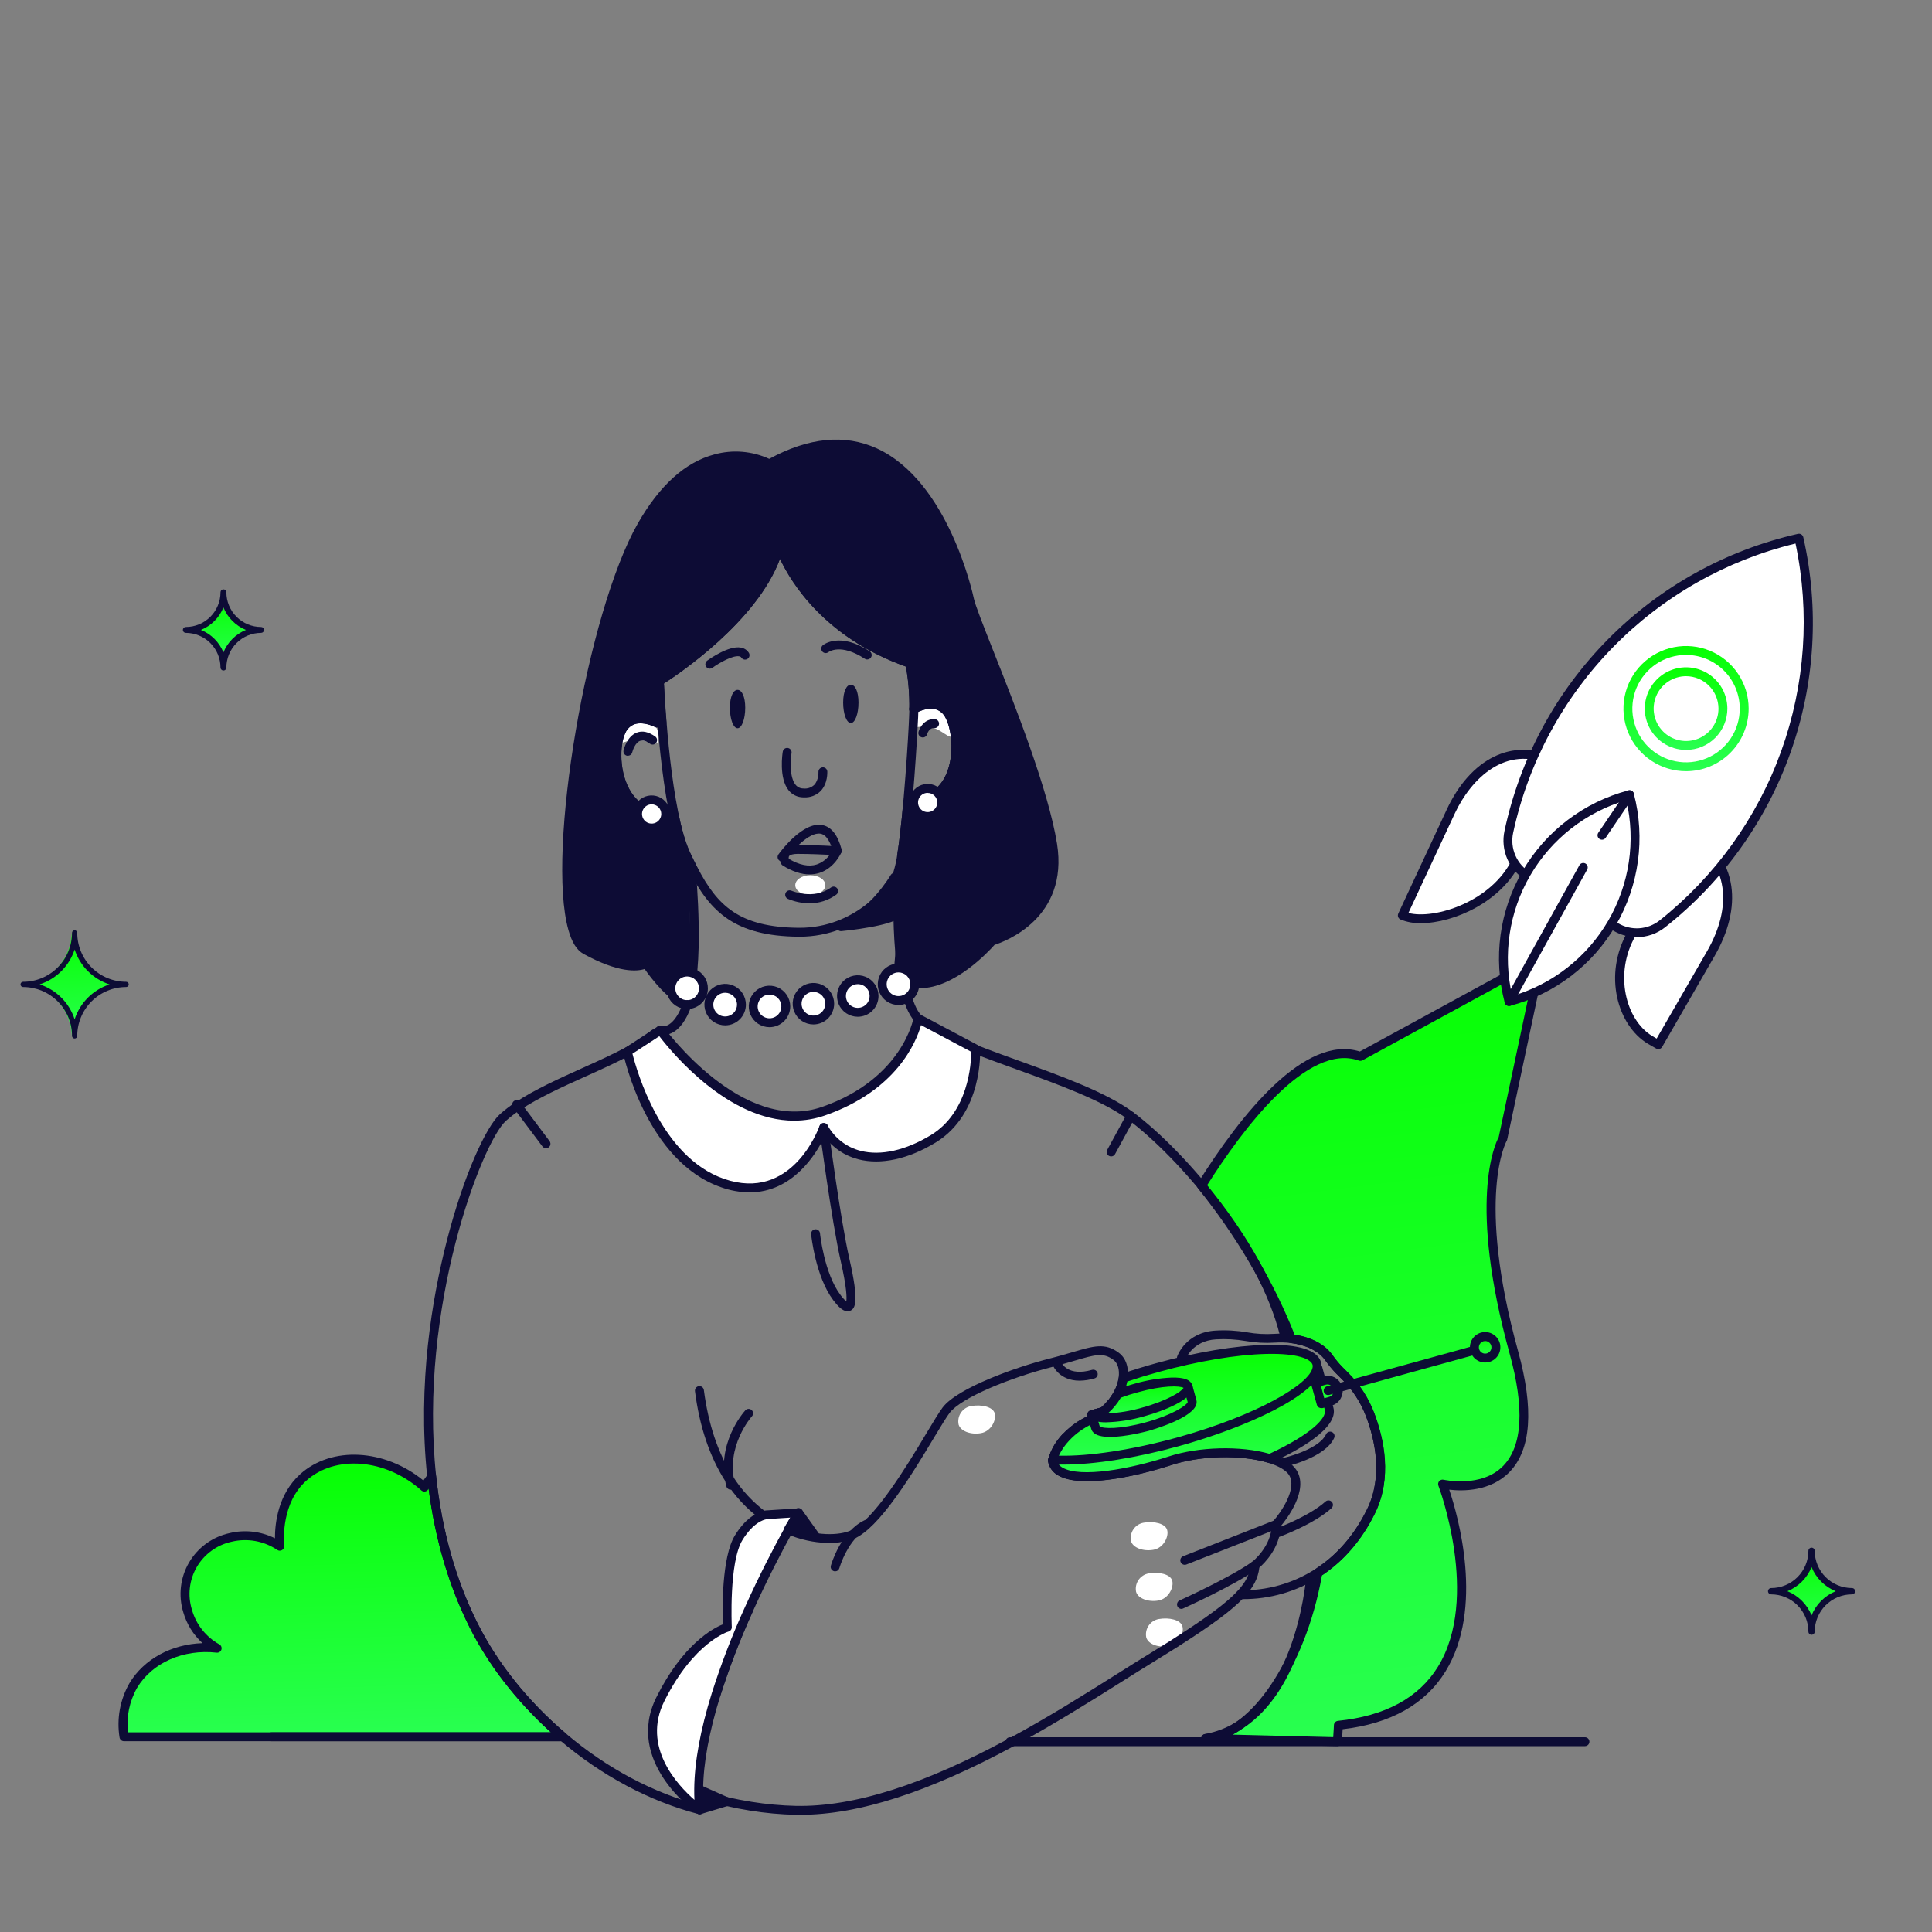 <?xml version="1.0" encoding="UTF-8"?> <svg xmlns="http://www.w3.org/2000/svg" width="377" height="377" viewBox="0 0 377 377" fill="none"><rect x="0" y="0" width="377" height="377" fill="#808080" stroke="none"/> <path d="M109.8 338.902H24.193C23.954 337.263 23.56 333.003 26.015 328.89C29.13 323.685 35.559 320.838 42.395 321.611C36.535 318.383 34.487 311.009 37.541 305.53C40.764 299.755 48.725 297.768 54.581 301.726C54.486 300.636 53.926 293.05 59.145 288.316C64.823 283.18 75.195 283.383 82.804 290.195C83.065 289.761 83.542 289.036 84.232 288.134C85.286 298.016 87.784 307.92 92.361 317.073C96.257 324.865 102.304 332.529 109.8 338.902Z" fill="url(#paint0_linear_451_263)"></path> <path d="M109.801 339.77H24.194C23.984 339.772 23.781 339.698 23.621 339.561C23.462 339.426 23.357 339.236 23.326 339.029C22.742 335.383 23.425 331.647 25.261 328.444C28.085 323.724 33.504 320.826 39.52 320.635C37.724 319.01 36.421 316.912 35.759 314.583C35.268 312.977 35.115 311.286 35.31 309.619C35.505 307.95 36.044 306.341 36.893 304.891C37.742 303.442 38.882 302.184 40.242 301.199C41.601 300.213 43.15 299.519 44.791 299.162C47.771 298.445 50.908 298.803 53.65 300.172C53.65 297.135 54.287 291.544 58.564 287.67C64.694 282.13 75.084 282.716 82.619 288.894C82.914 288.459 83.222 288.025 83.547 287.592C83.653 287.455 83.797 287.353 83.961 287.299C84.125 287.245 84.301 287.24 84.468 287.287C84.634 287.333 84.783 287.429 84.895 287.561C85.007 287.692 85.077 287.855 85.096 288.025C86.228 298.615 88.935 308.254 93.139 316.657C97.073 324.527 103.029 331.979 110.365 338.213C110.501 338.327 110.599 338.481 110.645 338.653C110.69 338.825 110.682 339.007 110.621 339.174C110.56 339.341 110.449 339.486 110.303 339.588C110.157 339.69 109.983 339.744 109.805 339.744L109.801 339.77ZM24.962 338.035H107.493C100.778 331.961 95.303 324.899 91.586 317.459C87.586 309.469 84.918 300.406 83.638 290.499L83.538 290.654C83.471 290.76 83.382 290.849 83.277 290.917C83.172 290.984 83.054 291.029 82.931 291.047C82.807 291.064 82.681 291.055 82.561 291.019C82.442 290.984 82.331 290.923 82.237 290.842C75.296 284.643 65.427 283.813 59.74 288.958C54.968 293.266 55.337 300.286 55.459 301.648C55.473 301.811 55.442 301.974 55.367 302.121C55.292 302.267 55.178 302.389 55.036 302.472C54.895 302.556 54.733 302.598 54.569 302.593C54.405 302.589 54.245 302.537 54.109 302.446C52.818 301.576 51.361 300.985 49.829 300.709C48.298 300.433 46.725 300.478 45.212 300.84C43.799 301.143 42.464 301.737 41.293 302.584C40.122 303.43 39.14 304.512 38.41 305.758C37.679 307.005 37.216 308.391 37.051 309.826C36.885 311.263 37.02 312.716 37.447 314.098C37.847 315.525 38.526 316.86 39.446 318.022C40.366 319.186 41.507 320.155 42.804 320.874C42.978 320.972 43.112 321.126 43.185 321.312C43.258 321.497 43.264 321.703 43.204 321.893C43.143 322.082 43.019 322.245 42.852 322.354C42.685 322.463 42.486 322.512 42.288 322.492C35.781 321.758 29.682 324.452 26.749 329.355C25.254 331.987 24.628 335.025 24.962 338.035Z" fill="#0D0C35"></path> <path d="M136.059 349.009L141.793 351.556L136.535 353.148L136.059 349.009Z" fill="#0D0C35"></path> <path d="M136.536 354.021C136.322 354.022 136.115 353.944 135.954 353.801C135.795 353.659 135.693 353.461 135.669 353.248L135.191 349.109C135.174 348.957 135.196 348.803 135.258 348.663C135.318 348.523 135.416 348.401 135.539 348.31C135.663 348.219 135.807 348.162 135.96 348.146C136.112 348.129 136.266 348.153 136.407 348.216L142.146 350.767C142.307 350.839 142.442 350.958 142.534 351.11C142.626 351.261 142.67 351.437 142.658 351.613C142.647 351.789 142.583 351.958 142.474 352.097C142.364 352.236 142.215 352.338 142.045 352.389L136.789 353.982C136.707 354.007 136.621 354.021 136.536 354.021ZM137.096 350.42L137.279 352.02L139.308 351.404L137.096 350.42Z" fill="#0D0C35"></path> <path d="M191.398 279.662C189.378 280.004 187.446 279.254 187.06 277.992C186.975 277.59 186.972 277.177 187.052 276.773C187.131 276.371 187.29 275.989 187.522 275.65C187.753 275.312 188.051 275.023 188.396 274.802C188.742 274.58 189.129 274.432 189.533 274.366C191.554 274.022 193.746 274.525 194.105 275.792C194.466 277.059 193.42 279.319 191.398 279.662Z" fill="white"></path> <path d="M225.046 302.423C223.024 302.761 221.09 302.016 220.708 300.749C220.623 300.347 220.621 299.934 220.7 299.532C220.779 299.129 220.94 298.749 221.171 298.409C221.403 298.071 221.699 297.784 222.045 297.562C222.39 297.342 222.776 297.194 223.181 297.126C225.202 296.783 227.393 297.287 227.753 298.549C228.113 299.812 227.068 302.08 225.046 302.423Z" fill="white"></path> <path d="M226.034 312.318C224.013 312.657 222.078 311.911 221.696 310.644C221.612 310.243 221.609 309.829 221.688 309.428C221.769 309.026 221.928 308.644 222.16 308.306C222.391 307.966 222.687 307.678 223.033 307.459C223.379 307.237 223.764 307.089 224.169 307.021C226.191 306.679 228.381 307.182 228.741 308.445C229.101 309.707 228.038 311.976 226.034 312.318Z" fill="white"></path> <path d="M229.679 320.37C229.364 320.672 228.993 320.909 228.585 321.063C228.402 321.135 228.211 321.186 228.017 321.22C225.995 321.558 224.065 320.812 223.679 319.545C223.594 319.144 223.591 318.731 223.672 318.329C223.751 317.927 223.912 317.545 224.142 317.207C224.373 316.868 224.671 316.579 225.015 316.36C225.361 316.138 225.748 315.99 226.151 315.923C228.173 315.58 230.364 316.083 230.728 317.346C230.988 318.201 230.581 319.502 229.679 320.37Z" fill="white"></path> <path d="M273.641 178.633L283.093 158.356C286.998 149.972 294.476 144.566 302.857 148.475L304.592 149.277L295.943 167.827C291.605 177.166 278.794 180.919 273.641 178.633Z" fill="white"></path> <path d="M277.265 180.143C275.904 180.18 274.551 179.936 273.288 179.427C273.182 179.38 273.088 179.313 273.009 179.228C272.93 179.144 272.868 179.045 272.828 178.937C272.788 178.829 272.77 178.714 272.774 178.6C272.779 178.486 272.805 178.373 272.854 178.268L282.302 157.988C286.965 147.98 295.178 143.937 303.224 147.686L304.96 148.493C305.064 148.539 305.158 148.606 305.237 148.69C305.315 148.773 305.377 148.871 305.417 148.979C305.457 149.086 305.476 149.2 305.472 149.315C305.469 149.429 305.441 149.542 305.393 149.646L296.749 168.196C293.131 175.917 283.733 180.143 277.265 180.143ZM274.832 178.151C279.929 179.487 291.213 175.943 295.156 167.485L303.433 149.721L302.492 149.286C293.876 145.269 287.079 151.89 283.877 158.747L274.832 178.151Z" fill="#0D0C35"></path> <path d="M329.596 162.765L318.409 182.137C313.788 190.146 316.477 199.594 321.948 202.895L323.601 203.85L333.834 186.125C338.983 177.205 338.516 167.904 329.596 162.765Z" fill="white"></path> <path d="M323.601 204.719C323.449 204.716 323.3 204.676 323.167 204.6L321.514 203.647C315.71 200.146 312.709 190.281 317.657 181.705L328.846 162.331C328.961 162.133 329.151 161.987 329.372 161.928C329.595 161.869 329.831 161.899 330.031 162.014C334.489 164.587 337.192 168.357 337.838 172.907C338.441 177.093 337.314 181.813 334.572 186.558L324.343 204.284C324.229 204.482 324.039 204.628 323.818 204.687C323.747 204.706 323.674 204.716 323.601 204.719ZM329.904 163.966L319.163 182.572C314.825 190.056 317.307 199.082 322.399 202.154L323.267 202.661L333.067 185.691C335.609 181.288 336.663 176.95 336.103 173.155C335.544 169.358 333.491 166.261 329.904 163.966Z" fill="#0D0C35"></path> <path d="M351.034 105.016C337.115 108.163 324.386 115.227 314.353 125.374C304.319 135.521 297.398 148.329 294.41 162.283C294.045 163.974 294.228 165.735 294.929 167.316C295.63 168.896 296.816 170.213 298.314 171.076L315.319 180.893C316.713 181.7 318.317 182.072 319.924 181.963C321.531 181.855 323.069 181.269 324.342 180.281C335.451 171.543 343.855 159.833 348.58 146.511C353.304 133.19 354.154 118.802 351.034 105.016Z" fill="white"></path> <path d="M319.405 182.871C317.813 182.869 316.249 182.445 314.872 181.644L297.879 171.827C296.224 170.871 294.916 169.414 294.145 167.666C293.372 165.918 293.177 163.969 293.585 162.101C296.608 147.988 303.605 135.034 313.751 124.769C323.897 114.504 336.769 107.356 350.848 104.171C351.072 104.12 351.307 104.161 351.501 104.284C351.696 104.407 351.833 104.602 351.885 104.826C355.044 118.77 354.186 133.324 349.409 146.8C344.632 160.275 336.134 172.122 324.898 180.963C323.334 182.2 321.399 182.874 319.405 182.871ZM350.37 106.062C336.815 109.334 324.457 116.36 314.711 126.335C304.967 136.309 298.231 148.828 295.277 162.457C294.94 163.97 295.095 165.551 295.719 166.97C296.344 168.388 297.404 169.57 298.748 170.344L315.753 180.161C316.998 180.893 318.436 181.234 319.877 181.137C321.319 181.04 322.699 180.511 323.835 179.618C334.658 171.036 342.876 159.607 347.563 146.614C352.25 133.62 353.223 119.578 350.37 106.062Z" fill="#0D0C35"></path> <path d="M146.111 314.08C143.654 319.482 141.52 325.026 139.721 330.682C139.4 323.068 142.12 317.767 146.111 314.08Z" fill="url(#paint1_linear_451_263)"></path> <path d="M139.72 331.549H139.607C139.404 331.523 139.217 331.426 139.079 331.275C138.942 331.124 138.861 330.929 138.853 330.726C138.554 323.628 140.795 317.815 145.52 313.452C145.667 313.316 145.856 313.235 146.056 313.223C146.256 313.212 146.453 313.268 146.615 313.385C146.777 313.502 146.894 313.672 146.946 313.864C146.998 314.057 146.982 314.262 146.899 314.444C144.456 319.808 142.336 325.313 140.549 330.929C140.495 331.108 140.386 331.265 140.237 331.377C140.088 331.489 139.907 331.549 139.72 331.549ZM142.471 320.44C142.095 321.229 141.777 322.043 141.515 322.878C141.826 322.056 142.144 321.244 142.471 320.44Z" fill="#0D0C35"></path> <path d="M293.261 222.179C293.261 222.179 286.841 232.875 295.404 263.906C303.968 294.936 281.492 289.583 281.492 289.583C281.492 289.583 298.077 332.916 261.165 336.664C261.165 336.664 261.133 337.856 260.965 339.866L235.326 339.227C243.699 338.755 253.669 326.213 257.073 307.391L257.025 306.957C261.26 304.254 264.894 300.233 267.523 294.901C270.838 288.173 269.142 280.724 267.325 275.961C266.26 273.173 264.619 270.641 262.509 268.531L261.342 267.363C260.581 266.577 259.883 265.731 259.256 264.834C257.763 262.769 255.013 261.555 251.937 261.191L251.915 261.012C248.133 251.343 242.48 241.33 234.463 231.327C242.332 218.773 254.96 202.389 265.446 206.11L267.615 204.93L281.349 197.439L282.108 197.005L285.609 195.096L292.116 191.539L299.331 187.6L300.739 186.832L297.36 202.766L293.261 222.179Z" fill="url(#paint2_linear_451_263)"></path> <path d="M260.964 340.733L235.325 340.095C235.095 340.099 234.873 340.011 234.708 339.852C234.543 339.692 234.447 339.472 234.443 339.242C234.439 339.012 234.526 338.79 234.687 338.625C234.847 338.459 235.065 338.364 235.295 338.36C242.883 337.926 252.769 326.213 256.214 307.361L256.184 307.069C256.165 306.908 256.192 306.745 256.261 306.599C256.332 306.452 256.441 306.329 256.578 306.241C260.851 303.513 264.278 299.573 266.763 294.529C269.9 288.164 268.368 281.08 266.533 276.282C265.503 273.604 263.916 271.176 261.875 269.159L260.708 267.992C259.917 267.172 259.192 266.291 258.539 265.359C257.286 263.624 254.834 262.427 251.819 262.067C251.627 262.044 251.447 261.957 251.309 261.82C251.172 261.683 251.084 261.505 251.06 261.311V261.242C247.082 251.108 241.269 241.231 233.781 231.886C233.669 231.747 233.603 231.575 233.591 231.395C233.581 231.215 233.626 231.037 233.721 230.885C242.262 217.259 254.634 201.819 265.353 205.186L300.332 186.099C300.477 186.019 300.642 185.984 300.808 185.997C300.972 186.008 301.131 186.067 301.264 186.166C301.396 186.264 301.498 186.4 301.557 186.555C301.615 186.709 301.628 186.878 301.594 187.04L294.106 222.356C294.088 222.449 294.054 222.539 294.007 222.621C293.941 222.725 287.933 233.518 296.236 263.676C299.343 274.955 298.787 282.854 294.58 287.214C290.861 291.067 285.417 290.989 282.797 290.685C284.533 295.851 289.651 313.845 282.068 326.157C278.134 332.547 271.384 336.343 261.996 337.435C261.971 337.991 261.918 338.841 261.827 339.93C261.811 340.148 261.713 340.352 261.552 340.5C261.392 340.65 261.183 340.733 260.964 340.733ZM240.575 338.489L260.157 338.976C260.265 337.514 260.292 336.651 260.292 336.642C260.297 336.431 260.378 336.23 260.522 336.075C260.664 335.92 260.858 335.823 261.068 335.8C270.277 334.863 276.846 331.315 280.589 325.245C288.888 311.776 280.763 290.108 280.68 289.89C280.626 289.746 280.612 289.589 280.64 289.435C280.667 289.283 280.735 289.14 280.837 289.023C280.941 288.901 281.078 288.812 281.231 288.763C281.385 288.715 281.548 288.71 281.704 288.749C281.778 288.749 289.101 290.428 293.352 286.017C297.096 282.113 297.508 274.769 294.58 264.149C286.424 234.602 291.694 223.285 292.45 221.883L299.525 188.541L265.87 206.9C265.763 206.958 265.646 206.993 265.524 207.002C265.404 207.012 265.282 206.997 265.167 206.955C255.094 203.381 242.414 220.404 235.539 231.297C242.913 240.58 248.649 250.385 252.622 260.435C255.897 260.934 258.496 262.314 259.97 264.34C260.571 265.198 261.238 266.007 261.966 266.76L263.133 267.928C265.332 270.123 267.041 272.761 268.147 275.666C270.104 280.798 271.722 288.372 268.313 295.297C265.78 300.454 262.273 304.527 257.935 307.425C257.94 307.469 257.94 307.511 257.935 307.555C256.322 316.479 253.068 324.699 248.778 330.703C246.197 334.282 243.4 336.924 240.58 338.489H240.575Z" fill="#0D0C35"></path> <path d="M158.117 174.677C159.737 174.677 161.05 173.806 161.05 172.733C161.05 171.659 159.737 170.79 158.117 170.79C156.499 170.79 155.186 171.659 155.186 172.733C155.186 173.806 156.499 174.677 158.117 174.677Z" fill="white"></path> <path d="M128.529 143.911C128.529 146.324 126.577 144.344 124.165 144.344C121.753 144.344 119.801 146.328 119.801 143.911C119.801 142.754 120.261 141.644 121.079 140.826C121.897 140.006 123.007 139.548 124.165 139.548C125.322 139.548 126.433 140.006 127.251 140.826C128.069 141.644 128.529 142.754 128.529 143.911Z" fill="white"></path> <path d="M186.394 142.784C185.747 145.104 184.398 142.671 182.077 142.02C179.756 141.369 177.34 142.757 177.991 140.436C178.131 139.87 178.384 139.337 178.734 138.869C179.084 138.402 179.525 138.01 180.029 137.716C180.533 137.422 181.092 137.232 181.671 137.158C182.249 137.083 182.838 137.126 183.4 137.283C183.962 137.44 184.488 137.708 184.945 138.072C185.401 138.436 185.781 138.888 186.06 139.401C186.339 139.913 186.512 140.476 186.57 141.058C186.626 141.639 186.567 142.226 186.394 142.784Z" fill="white"></path> <path d="M156.942 155.593H156.689C156.155 155.584 155.629 155.457 155.149 155.223C154.667 154.99 154.242 154.654 153.904 154.239C151.931 151.828 152.703 146.931 152.738 146.722C152.751 146.604 152.786 146.491 152.845 146.388C152.903 146.285 152.981 146.194 153.075 146.123C153.169 146.051 153.276 146 153.392 145.972C153.506 145.943 153.625 145.938 153.742 145.957C153.858 145.977 153.97 146.02 154.069 146.084C154.168 146.147 154.254 146.231 154.32 146.329C154.386 146.427 154.431 146.537 154.454 146.653C154.475 146.77 154.472 146.889 154.447 147.004C154.256 148.201 154.014 151.642 155.249 153.142C155.43 153.369 155.659 153.55 155.92 153.674C156.18 153.798 156.466 153.861 156.755 153.859C157.134 153.905 157.52 153.867 157.884 153.751C158.249 153.633 158.582 153.436 158.863 153.178C159.774 152.258 159.709 150.666 159.709 150.648C159.698 150.418 159.777 150.194 159.93 150.023C160.085 149.852 160.3 149.749 160.53 149.737C160.758 149.726 160.982 149.805 161.153 149.957C161.324 150.11 161.427 150.324 161.439 150.552C161.439 150.648 161.558 152.912 160.109 154.388C159.691 154.795 159.195 155.112 158.65 155.319C158.105 155.528 157.524 155.621 156.942 155.593Z" fill="#0D0C35"></path> <path d="M157.95 176.26C156.5 176.251 155.065 175.956 153.729 175.393C153.519 175.297 153.357 175.123 153.275 174.907C153.195 174.692 153.204 174.453 153.299 174.243C153.395 174.033 153.569 173.871 153.786 173.791C154 173.71 154.239 173.718 154.449 173.813C154.497 173.813 158.695 175.683 162.136 173.194C162.228 173.121 162.333 173.068 162.446 173.038C162.56 173.007 162.676 173 162.793 173.017C162.909 173.033 163.02 173.072 163.12 173.132C163.221 173.193 163.307 173.273 163.375 173.367C163.444 173.461 163.492 173.57 163.518 173.684C163.545 173.798 163.547 173.916 163.526 174.031C163.505 174.146 163.461 174.256 163.397 174.354C163.332 174.45 163.248 174.535 163.151 174.599C161.64 175.695 159.816 176.278 157.95 176.26Z" fill="#0D0C35"></path> <path d="M177.148 157.454C176.918 157.454 176.698 157.364 176.535 157.2C176.373 157.038 176.281 156.817 176.281 156.587C176.281 156.357 176.373 156.136 176.535 155.974C176.698 155.81 176.918 155.72 177.148 155.72C180.384 155.685 182.758 154.418 184.193 151.962C186.362 148.231 185.851 142.51 184.51 140.045C184.321 139.651 184.052 139.3 183.721 139.015C183.388 138.731 182.999 138.519 182.58 138.393C180.796 137.908 178.746 139.118 178.723 139.131C178.526 139.249 178.289 139.284 178.067 139.229C177.843 139.173 177.651 139.031 177.533 138.834C177.414 138.637 177.378 138.4 177.435 138.177C177.49 137.953 177.632 137.761 177.829 137.643C177.939 137.577 180.524 136.042 183.036 136.719C183.684 136.901 184.287 137.218 184.806 137.648C185.324 138.079 185.748 138.613 186.046 139.217C187.551 141.977 188.297 148.419 185.704 152.84C183.968 155.815 181.014 157.411 177.179 157.454H177.148Z" fill="#0D0C35"></path> <path d="M130.324 160.028C126.625 160.028 123.67 158.501 121.757 155.589C118.863 151.191 119.154 145.039 120.455 142.29C120.723 141.672 121.117 141.117 121.611 140.66C122.106 140.204 122.69 139.856 123.327 139.638C125.795 138.837 128.451 140.238 128.564 140.298C128.672 140.347 128.77 140.417 128.849 140.505C128.929 140.593 128.991 140.696 129.029 140.809C129.068 140.921 129.083 141.041 129.073 141.16C129.064 141.278 129.03 141.394 128.973 141.498C128.917 141.604 128.84 141.695 128.747 141.77C128.654 141.844 128.546 141.898 128.432 141.928C128.316 141.958 128.197 141.966 128.079 141.948C127.962 141.93 127.849 141.888 127.748 141.825C127.725 141.825 125.613 140.714 123.843 141.292C123.432 141.435 123.055 141.664 122.737 141.963C122.42 142.262 122.168 142.624 122 143.026C120.863 145.391 120.759 150.948 123.175 154.618C124.854 157.173 127.409 158.4 130.775 158.266C131.005 158.258 131.229 158.341 131.396 158.497C131.565 158.653 131.665 158.87 131.674 159.099C131.688 159.328 131.611 159.553 131.46 159.726C131.308 159.898 131.096 160.004 130.867 160.019L130.324 160.028Z" fill="#0D0C35"></path> <path d="M250.627 261.36C250.434 261.359 250.245 261.295 250.092 261.176C249.94 261.055 249.832 260.888 249.785 260.701C245.591 243.782 229.926 225.809 220.143 218.469C215.189 214.756 206.505 211.615 198.106 208.574C189.565 205.485 181.501 202.566 178.502 199.317C173.38 193.769 174.377 172.173 174.421 171.259C174.426 171.144 174.453 171.032 174.502 170.929C174.551 170.826 174.619 170.733 174.703 170.657C174.789 170.58 174.887 170.521 174.994 170.482C175.102 170.444 175.216 170.427 175.329 170.432C175.444 170.438 175.555 170.466 175.658 170.513C175.761 170.562 175.854 170.631 175.931 170.716C176.008 170.8 176.067 170.898 176.106 171.006C176.145 171.113 176.161 171.227 176.156 171.341C175.866 177.389 175.947 193.99 179.778 198.141C182.49 201.078 190.363 203.928 198.697 206.943C207.216 210.023 216.023 213.212 221.185 217.082C231.162 224.573 247.174 242.931 251.468 260.283C251.523 260.507 251.488 260.743 251.369 260.939C251.251 261.137 251.058 261.279 250.835 261.334C250.767 261.35 250.698 261.359 250.627 261.36Z" fill="#0D0C35"></path> <path d="M133.903 196.372C133.776 196.372 133.649 196.343 133.535 196.289C133.429 196.242 133.335 196.176 133.257 196.092C133.178 196.009 133.117 195.911 133.077 195.802C133.037 195.696 133.018 195.581 133.022 195.467C133.026 195.353 133.052 195.24 133.1 195.135C135.833 189.309 134.037 169.845 134.016 169.649C133.995 169.419 134.065 169.19 134.213 169.013C134.36 168.834 134.573 168.723 134.803 168.701C135.034 168.68 135.263 168.751 135.44 168.899C135.618 169.047 135.73 169.259 135.751 169.489C135.824 170.308 137.608 189.622 134.676 195.873C134.607 196.02 134.497 196.144 134.36 196.232C134.225 196.322 134.065 196.369 133.903 196.372Z" fill="#0D0C35"></path> <path d="M167.523 137.105C167.523 139.309 166.85 141.096 166.026 141.096C165.202 141.096 164.529 139.309 164.529 137.105C164.529 134.902 165.198 133.609 166.026 133.609C166.855 133.609 167.523 134.902 167.523 137.105Z" fill="#0D0C35"></path> <path d="M145.421 138.115C145.421 140.319 144.749 142.106 143.924 142.106C143.1 142.106 142.428 140.319 142.428 138.115C142.428 135.912 143.096 134.619 143.924 134.619C144.754 134.619 145.421 135.912 145.421 138.115Z" fill="#0D0C35"></path> <path d="M156.161 354.129H155.294C152.314 354.062 149.344 353.791 146.401 353.318C144.766 353.057 143.126 352.74 141.53 352.376H141.482C140.787 352.225 140.028 352.038 139.096 351.795C138.874 351.737 138.685 351.593 138.568 351.395C138.452 351.198 138.418 350.963 138.476 350.741C138.504 350.63 138.554 350.526 138.622 350.435C138.691 350.344 138.776 350.267 138.874 350.209C138.974 350.15 139.082 350.112 139.195 350.097C139.308 350.081 139.424 350.087 139.534 350.116C140.428 350.35 141.152 350.523 141.816 350.672H141.872C143.447 351.031 145.061 351.344 146.675 351.6C149.536 352.059 152.426 352.323 155.324 352.389C166.603 352.606 180.251 348.268 197.126 339.106C204.839 334.921 211.875 330.487 218.087 326.578C220.205 325.245 222.2 323.975 224.026 322.869C225.473 321.976 226.832 321.131 228.108 320.336L228.281 320.226L229.15 319.663L229.184 319.641C235.574 315.568 239.218 312.861 241.366 310.584L241.417 310.531C243.096 308.744 243.873 307.2 244.02 305.383C244.029 305.259 244.064 305.14 244.122 305.031C244.179 304.923 244.261 304.828 244.359 304.753C244.393 304.727 248.163 301.756 248.163 297.474C248.162 297.259 248.241 297.052 248.384 296.893C249.854 295.258 253.278 290.424 251.494 287.753C250.909 286.884 249.499 286.051 247.526 285.449C242.224 283.831 234.255 284.009 228.582 285.883C220.981 288.369 210.626 290.386 206.457 287.891C205.957 287.616 205.523 287.234 205.189 286.77C204.854 286.308 204.626 285.776 204.523 285.214C204.5 285.104 204.5 284.991 204.523 284.88C204.523 284.88 204.523 284.807 204.574 284.659C205.106 282.882 206.05 281.256 207.329 279.914C208.749 278.399 210.447 277.174 212.33 276.305L212.843 276.048C213.033 275.944 213.22 275.836 213.411 275.723C213.866 275.443 214.301 275.131 214.712 274.79C215.77 273.918 216.653 272.855 217.316 271.654C217.807 270.774 218.136 269.814 218.287 268.817C218.499 267.255 218.122 265.997 217.254 265.346C215.272 263.889 213.754 264.331 209.693 265.52C208.422 265.893 206.982 266.318 205.234 266.765C197.225 268.809 187.587 272.708 185.31 275.693C184.689 276.504 183.626 278.274 182.272 280.508C180.225 283.917 177.674 288.165 174.967 291.934C171.722 296.459 169.058 299.153 166.829 300.176C164.096 301.404 158.942 301.613 153.525 299.339C151.706 298.579 149.987 297.603 148.405 296.429C145.689 294.411 143.368 291.91 141.555 289.053L141.53 289.02C138.492 284.282 136.497 278.378 135.612 271.468C135.598 271.353 135.606 271.238 135.636 271.127C135.666 271.017 135.718 270.912 135.788 270.822C135.858 270.73 135.946 270.655 136.046 270.598C136.145 270.54 136.256 270.504 136.37 270.489C136.483 270.475 136.599 270.482 136.709 270.513C136.821 270.543 136.924 270.594 137.016 270.665C137.106 270.735 137.182 270.823 137.24 270.922C137.296 271.023 137.333 271.132 137.348 271.246C138.215 277.883 140.093 283.535 142.988 288.047L143.013 288.086C144.715 290.775 146.897 293.128 149.451 295.028C150.927 296.118 152.529 297.027 154.222 297.735C159.163 299.808 163.766 299.665 166.118 298.602C168.061 297.734 170.569 295.132 173.587 290.923C176.251 287.21 178.794 282.998 180.814 279.615C182.19 277.333 183.275 275.532 183.947 274.643C186.867 270.817 198.301 266.748 204.826 265.099C206.561 264.665 207.971 264.232 209.229 263.876C213.493 262.622 215.632 261.997 218.305 263.967C219.701 264.995 220.33 266.852 220.039 269.06C219.858 270.266 219.462 271.43 218.868 272.496C217.781 274.437 216.208 276.063 214.305 277.216C214.096 277.341 213.871 277.462 213.662 277.584L213.077 277.879C211.392 278.653 209.874 279.745 208.604 281.098C207.526 282.226 206.723 283.587 206.257 285.076C206.337 285.36 206.474 285.624 206.66 285.853C206.846 286.081 207.076 286.271 207.338 286.408C210.77 288.45 220.477 286.72 228.047 284.238C234.029 282.283 242.436 282.1 248.041 283.804C250.466 284.547 252.115 285.54 252.948 286.807C255.551 290.711 250.987 296.533 249.911 297.821C249.759 302.064 246.727 305.04 245.738 305.898C245.504 307.98 244.549 309.802 242.675 311.789L242.624 311.842C240.368 314.214 236.646 316.987 230.195 321.098L230.147 321.134L229.24 321.707L229.063 321.819C227.787 322.622 226.425 323.467 224.959 324.366C223.145 325.48 221.15 326.735 219.037 328.065C213.116 331.793 205.742 336.434 197.98 340.646C181.24 349.704 167.553 354.129 156.161 354.129Z" fill="#0D0C35"></path> <path d="M136.541 354.021C136.448 354.019 136.356 354.004 136.267 353.977C126.759 351.5 117.415 346.516 109.237 339.561C101.724 333.176 95.62 325.532 91.586 317.438C87.287 308.84 84.519 299.005 83.37 288.204C81.43 270.022 84.367 253.169 87.165 242.22C90.523 229.089 94.926 219.797 97.516 217.454C98.471 216.603 99.485 215.821 100.553 215.116C104.257 212.648 109.029 210.492 113.645 208.413C116.786 206.996 119.753 205.659 122.321 204.262C123.883 203.448 125.363 202.484 126.737 201.382C126.862 201.282 126.98 201.177 127.092 201.078C127.266 200.925 127.492 200.845 127.723 200.859C127.953 200.873 128.169 200.977 128.323 201.15C128.476 201.322 128.555 201.549 128.541 201.779C128.529 202.01 128.423 202.225 128.251 202.38L127.853 202.722C126.39 203.898 124.814 204.927 123.149 205.793C120.547 207.221 117.54 208.574 114.369 210.002C109.819 212.054 105.112 214.179 101.529 216.569C100.532 217.221 99.585 217.946 98.696 218.738C94.089 222.933 81.6 255.126 85.105 288.043C86.237 298.632 88.944 308.272 93.147 316.674C97.082 324.543 103.038 331.996 110.374 338.229C118.365 345.028 127.488 349.89 136.762 352.298C136.821 352.315 136.879 352.337 136.936 352.363C137.113 352.449 137.255 352.592 137.34 352.769C137.426 352.947 137.447 353.148 137.403 353.339C137.358 353.532 137.25 353.703 137.097 353.825C136.942 353.946 136.751 354.012 136.554 354.012L136.541 354.021Z" fill="#0D0C35"></path> <path d="M156.026 182.785H155.819C143.451 182.672 138.632 178.013 134.488 169.987C134.055 169.167 133.621 168.253 133.105 167.189C128.836 158.153 127.825 133.964 127.781 132.919C127.778 132.763 127.817 132.609 127.893 132.473C127.969 132.337 128.081 132.224 128.216 132.146C128.411 132.025 147.906 119.826 151.272 106.244C151.318 106.06 151.422 105.896 151.569 105.777C151.716 105.658 151.898 105.591 152.088 105.585C152.276 105.579 152.462 105.635 152.617 105.745C152.772 105.854 152.886 106.011 152.942 106.192C152.99 106.348 158.083 121.705 177.843 128.576C177.98 128.624 178.103 128.705 178.201 128.813C178.3 128.92 178.369 129.051 178.403 129.193C178.442 129.366 179.418 133.499 179.162 139.903C179.027 143.339 178.112 158.774 176.863 166.76C176.693 168.119 176.403 169.46 175.995 170.768C174.815 173.874 167.692 182.785 156.026 182.785ZM129.565 133.361C129.734 136.914 130.909 158.418 134.701 166.443C135.191 167.489 135.634 168.382 136.05 169.185C139.989 176.798 144.293 180.941 155.862 181.045H156.026C166.777 181.045 173.288 172.976 174.33 170.174C174.703 168.976 174.969 167.749 175.123 166.503C176.342 158.696 177.292 143.122 177.401 139.847C177.561 136.571 177.352 133.288 176.78 130.06C160.964 124.42 154.409 113.727 152.201 109.029C147.663 121.284 132.393 131.535 129.565 133.361Z" fill="#0D0C35"></path> <path d="M205.389 164.755C202.978 149.638 190.054 121.158 189.178 116.994C188.301 112.829 178.719 74.533 150.101 90.523C150.101 90.523 136.601 82.619 125.209 102.552C113.817 122.486 105.488 180.529 114.251 185.348C123.014 190.168 126.094 187.977 126.094 187.977C126.094 187.977 130.315 194.454 133.903 195.486C133.903 195.486 133.985 178.134 133.547 173.081C133.478 172.273 134.111 171.054 135.282 169.583C134.817 168.695 134.366 167.77 133.915 166.811C132.991 164.86 132.224 162.153 131.586 159.112L130.866 159.151C120.151 159.584 119.244 146.892 121.275 142.666C123.305 138.441 128.215 141.061 128.215 141.061L129.218 141.004C128.832 136.284 128.697 132.896 128.697 132.896C128.697 132.896 148.652 120.555 152.123 106.465C152.123 106.465 157.119 122.299 177.565 129.405C178.152 132.352 178.411 135.354 178.337 138.359C178.809 138.089 183.165 135.755 185.278 139.633C187.526 143.746 187.881 156.465 177.166 156.587C176.837 160.304 176.446 163.927 176.021 166.634C176.672 177.913 175.192 190.601 175.192 190.601C183.078 195.859 193.594 183.591 193.594 183.591C193.594 183.591 207.797 179.887 205.389 164.755Z" fill="#0D0C35"></path> <path d="M133.902 196.372C133.822 196.372 133.741 196.362 133.663 196.342C130.463 195.417 126.974 190.776 125.79 189.083C124.298 189.564 120.684 189.886 113.847 186.129C112.546 185.417 111.596 183.896 110.915 181.47C106.577 166.14 114.581 119.436 124.471 102.123C128.71 94.705 133.738 90.172 139.411 88.675C142.965 87.698 146.75 88.005 150.101 89.543C157.805 85.352 164.85 84.662 171.071 87.487C185.052 93.85 189.845 115.901 190.041 116.833C190.305 118.083 191.823 121.93 193.75 126.81C198.088 137.729 204.595 154.232 206.261 164.647C208.573 179.176 196.071 183.735 194.063 184.381C192.878 185.709 186.254 192.827 179.538 192.827C177.805 192.829 176.111 192.308 174.68 191.33C174.547 191.241 174.441 191.118 174.374 190.972C174.308 190.826 174.283 190.665 174.303 190.507C174.303 190.38 175.764 177.739 175.127 166.691C175.118 166.63 175.118 166.569 175.127 166.508C175.504 164.083 175.886 160.721 176.263 156.53C176.281 156.324 176.372 156.132 176.521 155.986C176.669 155.842 176.864 155.755 177.07 155.741H177.135C180.371 155.706 182.744 154.439 184.18 151.985C186.349 148.254 185.838 142.532 184.497 140.068C184.311 139.676 184.046 139.328 183.718 139.045C183.39 138.762 183.006 138.55 182.593 138.424C180.896 137.942 178.952 139.014 178.74 139.136C178.608 139.211 178.459 139.251 178.306 139.251C178.154 139.251 178.005 139.211 177.873 139.136C177.74 139.059 177.629 138.947 177.552 138.814C177.477 138.681 177.437 138.53 177.439 138.377C177.49 135.599 177.271 132.825 176.783 130.09C160.967 124.451 154.412 113.758 152.204 109.06C147.658 121.31 132.388 131.56 129.538 133.388C129.591 134.497 129.743 137.347 130.033 140.962C130.042 141.077 130.028 141.194 129.991 141.303C129.955 141.414 129.897 141.516 129.821 141.604C129.744 141.69 129.651 141.762 129.547 141.812C129.442 141.864 129.329 141.893 129.212 141.899L128.211 141.954C128.052 141.959 127.895 141.923 127.755 141.851C127.755 141.851 125.625 140.74 123.873 141.317C123.461 141.46 123.084 141.69 122.766 141.988C122.449 142.287 122.197 142.651 122.029 143.053C120.892 145.416 120.788 150.973 123.205 154.644C124.883 157.199 127.438 158.427 130.804 158.292L131.512 158.253C131.719 158.242 131.924 158.305 132.089 158.432C132.253 158.557 132.368 158.74 132.411 158.943C133.09 162.183 133.851 164.708 134.674 166.452C135.165 167.497 135.607 168.391 136.023 169.194C136.1 169.342 136.134 169.508 136.118 169.675C136.103 169.841 136.04 169.999 135.937 170.13C134.44 172.026 134.375 172.821 134.392 173.015C134.826 178.034 134.757 194.792 134.753 195.5C134.753 195.73 134.661 195.951 134.498 196.113C134.336 196.275 134.115 196.367 133.885 196.367L133.902 196.372ZM126.093 187.123C126.15 187.119 126.206 187.119 126.263 187.123C126.376 187.147 126.484 187.193 126.58 187.26C126.675 187.326 126.757 187.41 126.818 187.509C127.795 189.005 130.562 192.715 133.03 194.164C133.03 190.008 133.03 177.293 132.674 173.162C132.591 172.226 133.108 171.025 134.24 169.497C133.89 168.808 133.516 168.044 133.113 167.189C132.111 164.885 131.359 162.482 130.866 160.019C126.918 160.171 123.755 158.639 121.756 155.589C118.862 151.191 119.153 145.039 120.454 142.289C120.722 141.672 121.115 141.116 121.61 140.66C122.105 140.204 122.689 139.856 123.326 139.638C125.3 138.996 127.404 139.769 128.215 140.128C127.894 135.939 127.781 132.967 127.781 132.931C127.777 132.776 127.816 132.622 127.892 132.487C127.968 132.351 128.08 132.238 128.215 132.16C128.411 132.038 147.905 119.84 151.272 106.257C151.318 106.074 151.423 105.911 151.57 105.793C151.717 105.675 151.899 105.608 152.087 105.602C152.278 105.593 152.467 105.647 152.624 105.756C152.78 105.865 152.897 106.023 152.955 106.205C153.002 106.361 158.096 121.718 177.855 128.59C177.992 128.637 178.115 128.718 178.214 128.826C178.312 128.934 178.381 129.065 178.415 129.205C178.939 131.775 179.205 134.392 179.209 137.014C180.449 136.517 181.814 136.417 183.113 136.728C183.749 136.918 184.34 137.236 184.849 137.663C185.356 138.091 185.771 138.618 186.068 139.214C187.572 141.972 188.318 148.415 185.725 152.835C184.102 155.611 181.429 157.173 177.972 157.42C177.617 161.268 177.257 164.361 176.9 166.678C177.461 176.538 176.394 187.586 176.125 190.155C183.243 194.189 192.847 183.144 192.943 183.027C193.057 182.895 193.208 182.8 193.376 182.755C193.923 182.611 206.825 179.027 204.568 164.89C202.938 154.666 196.453 138.267 192.157 127.418C190.128 122.278 188.656 118.564 188.366 117.172C188.175 116.269 183.564 95.048 170.372 89.044C164.581 86.411 157.913 87.157 150.561 91.26C150.429 91.337 150.279 91.377 150.127 91.377C149.974 91.377 149.824 91.337 149.692 91.26C146.633 89.756 143.129 89.424 139.841 90.328C134.635 91.733 129.985 95.967 125.994 102.973C116.476 119.623 108.464 166.309 112.602 180.989C113.136 182.884 113.86 184.134 114.702 184.593C122.671 188.996 125.573 187.261 125.604 187.261C125.745 187.158 125.917 187.103 126.093 187.105V187.123Z" fill="#0D0C35"></path> <path d="M127.162 161.576C128.676 161.576 129.903 160.348 129.903 158.834C129.903 157.32 128.676 156.093 127.162 156.093C125.647 156.093 124.42 157.32 124.42 158.834C124.42 160.348 125.647 161.576 127.162 161.576Z" fill="white"></path> <path d="M127.161 162.444C126.446 162.444 125.746 162.233 125.152 161.836C124.557 161.44 124.093 160.876 123.819 160.215C123.545 159.555 123.473 158.828 123.612 158.126C123.751 157.425 124.096 156.78 124.601 156.275C125.107 155.769 125.751 155.425 126.453 155.286C127.154 155.147 127.881 155.218 128.541 155.492C129.202 155.766 129.766 156.23 130.163 156.826C130.559 157.42 130.77 158.12 130.77 158.835C130.769 159.791 130.388 160.709 129.712 161.385C129.035 162.062 128.118 162.443 127.161 162.444ZM127.161 156.956C126.789 156.955 126.426 157.064 126.116 157.271C125.807 157.477 125.565 157.769 125.422 158.113C125.28 158.456 125.242 158.834 125.314 159.198C125.386 159.563 125.564 159.898 125.827 160.161C126.089 160.425 126.424 160.603 126.788 160.676C127.153 160.749 127.531 160.713 127.874 160.571C128.218 160.429 128.511 160.187 128.718 159.878C128.924 159.569 129.035 159.206 129.035 158.835C129.035 158.337 128.838 157.86 128.486 157.508C128.135 157.156 127.659 156.958 127.161 156.956Z" fill="#0D0C35"></path> <path d="M181.023 159.329C182.538 159.329 183.765 158.101 183.765 156.587C183.765 155.074 182.538 153.846 181.023 153.846C179.509 153.846 178.281 155.074 178.281 156.587C178.281 158.101 179.509 159.329 181.023 159.329Z" fill="white"></path> <path d="M181.022 160.201C180.307 160.202 179.608 159.991 179.013 159.594C178.418 159.197 177.955 158.634 177.681 157.973C177.407 157.313 177.334 156.587 177.473 155.886C177.612 155.185 177.956 154.54 178.461 154.033C178.966 153.528 179.61 153.184 180.311 153.043C181.012 152.904 181.739 152.975 182.4 153.248C183.061 153.522 183.625 153.986 184.022 154.58C184.419 155.173 184.631 155.873 184.631 156.587C184.631 157.545 184.251 158.463 183.575 159.142C182.897 159.819 181.98 160.2 181.022 160.201ZM181.022 154.713C180.65 154.712 180.286 154.823 179.977 155.029C179.668 155.235 179.426 155.528 179.283 155.871C179.141 156.215 179.103 156.592 179.175 156.958C179.248 157.322 179.426 157.658 179.689 157.92C179.953 158.183 180.287 158.361 180.653 158.434C181.017 158.507 181.395 158.469 181.739 158.326C182.082 158.184 182.376 157.942 182.582 157.633C182.788 157.323 182.897 156.959 182.896 156.587C182.891 156.093 182.692 155.621 182.342 155.272C181.991 154.923 181.516 154.727 181.022 154.727V154.713Z" fill="#0D0C35"></path> <path d="M138.501 130.481C138.319 130.481 138.142 130.422 137.993 130.315C137.846 130.208 137.736 130.056 137.679 129.883C137.623 129.709 137.623 129.523 137.678 129.349C137.733 129.175 137.843 129.023 137.99 128.915C138.423 128.607 142.202 125.918 144.583 126.369C144.896 126.419 145.194 126.536 145.459 126.711C145.723 126.884 145.948 127.113 146.119 127.38C146.181 127.475 146.222 127.583 146.242 127.695C146.262 127.807 146.261 127.922 146.236 128.033C146.212 128.145 146.166 128.25 146.1 128.345C146.035 128.438 145.952 128.517 145.856 128.578C145.663 128.703 145.428 128.745 145.203 128.696C144.978 128.647 144.782 128.511 144.658 128.317C144.614 128.249 144.556 128.191 144.488 128.15C144.419 128.107 144.342 128.082 144.262 128.073C143.018 127.834 140.38 129.322 139.009 130.316C138.862 130.423 138.683 130.481 138.501 130.481Z" fill="#0D0C35"></path> <path d="M169.236 128.698C169.066 128.699 168.899 128.65 168.758 128.554C164.052 125.47 161.752 127.192 161.657 127.253C161.48 127.393 161.253 127.457 161.029 127.434C160.804 127.41 160.597 127.298 160.453 127.124C160.308 126.95 160.238 126.726 160.257 126.501C160.275 126.275 160.38 126.066 160.551 125.917C160.685 125.805 163.852 123.249 169.713 127.093C169.869 127.195 169.987 127.346 170.051 127.522C170.114 127.696 170.12 127.887 170.066 128.066C170.012 128.245 169.903 128.401 169.754 128.513C169.604 128.625 169.422 128.685 169.236 128.685V128.698Z" fill="#0D0C35"></path> <path d="M157.971 170.629C156.349 170.629 154.595 170.048 152.734 168.893C152.59 168.802 152.474 168.67 152.405 168.513C152.235 168.133 152.159 167.72 152.179 167.305C152.199 166.89 152.317 166.487 152.522 166.126C153.056 165.307 154.097 164.886 155.62 164.886C159.112 164.886 163.393 165.137 163.429 165.137C163.567 165.146 163.701 165.186 163.821 165.258C163.94 165.328 164.041 165.428 164.113 165.544C164.186 165.663 164.23 165.795 164.242 165.932C164.253 166.07 164.232 166.207 164.179 166.335C164.126 166.461 162.877 169.371 159.906 170.335C159.28 170.532 158.627 170.631 157.971 170.629ZM153.928 167.593C155.988 168.812 157.831 169.185 159.367 168.69C160.387 168.339 161.272 167.68 161.9 166.804C160.361 166.73 157.828 166.625 155.62 166.625C154.774 166.625 154.162 166.795 153.98 167.059C153.898 167.222 153.879 167.408 153.928 167.584V167.593Z" fill="#0D0C35"></path> <path d="M152.605 168.109C152.423 168.107 152.246 168.049 152.097 167.945C151.911 167.809 151.786 167.607 151.749 167.379C151.713 167.153 151.768 166.921 151.901 166.733C152.375 166.07 156.674 160.292 160.452 160.999C162.222 161.328 163.489 162.938 164.227 165.771C164.283 165.994 164.251 166.231 164.134 166.429C164.016 166.628 163.825 166.772 163.602 166.829C163.378 166.887 163.141 166.854 162.942 166.736C162.745 166.619 162.601 166.428 162.543 166.204C162.166 164.739 161.437 162.933 160.135 162.691C157.84 162.257 154.348 166.287 153.308 167.736C153.228 167.849 153.124 167.943 153.001 168.008C152.879 168.073 152.743 168.107 152.605 168.109Z" fill="#0D0C35"></path> <path d="M134.086 196.034C135.841 196.034 137.265 194.61 137.265 192.853C137.265 191.098 135.841 189.674 134.086 189.674C132.33 189.674 130.906 191.098 130.906 192.853C130.906 194.61 132.33 196.034 134.086 196.034Z" fill="white"></path> <path d="M134.084 196.901C133.284 196.901 132.501 196.663 131.836 196.218C131.17 195.774 130.651 195.141 130.345 194.403C130.039 193.662 129.959 192.849 130.115 192.064C130.27 191.278 130.656 190.557 131.223 189.992C131.788 189.425 132.51 189.04 133.295 188.883C134.079 188.727 134.894 188.808 135.633 189.115C136.373 189.42 137.005 189.939 137.45 190.605C137.895 191.27 138.132 192.053 138.132 192.853C138.132 193.926 137.705 194.957 136.946 195.716C136.187 196.475 135.158 196.901 134.084 196.901ZM134.084 190.541C133.627 190.541 133.18 190.677 132.8 190.93C132.419 191.186 132.123 191.546 131.948 191.968C131.773 192.391 131.727 192.856 131.816 193.304C131.905 193.753 132.127 194.165 132.449 194.488C132.772 194.812 133.185 195.032 133.633 195.121C134.082 195.211 134.547 195.164 134.969 194.989C135.391 194.815 135.753 194.518 136.007 194.137C136.261 193.758 136.397 193.311 136.397 192.853C136.397 192.24 136.153 191.652 135.719 191.218C135.286 190.785 134.698 190.541 134.084 190.541Z" fill="#0D0C35"></path> <path d="M141.504 199.213C143.259 199.213 144.683 197.789 144.683 196.034C144.683 194.277 143.259 192.853 141.504 192.853C139.748 192.853 138.324 194.277 138.324 196.034C138.324 197.789 139.748 199.213 141.504 199.213Z" fill="white"></path> <path d="M141.502 200.08C140.702 200.08 139.919 199.843 139.254 199.399C138.588 198.954 138.069 198.322 137.763 197.582C137.457 196.843 137.377 196.029 137.533 195.243C137.688 194.458 138.074 193.738 138.641 193.171C139.206 192.606 139.928 192.22 140.713 192.064C141.497 191.907 142.312 191.987 143.052 192.294C143.791 192.6 144.423 193.12 144.868 193.784C145.313 194.45 145.55 195.233 145.55 196.034C145.549 197.106 145.122 198.135 144.363 198.894C143.605 199.653 142.576 200.079 141.502 200.08ZM141.502 193.721C141.045 193.721 140.598 193.857 140.218 194.111C139.837 194.365 139.541 194.726 139.366 195.148C139.191 195.571 139.145 196.036 139.234 196.485C139.323 196.932 139.544 197.344 139.867 197.669C140.19 197.992 140.603 198.212 141.051 198.301C141.5 198.39 141.965 198.345 142.387 198.169C142.809 197.994 143.171 197.698 143.425 197.318C143.679 196.937 143.815 196.49 143.815 196.034C143.815 195.42 143.571 194.832 143.137 194.399C142.704 193.964 142.116 193.721 141.502 193.721Z" fill="#0D0C35"></path> <path d="M150.157 199.569C151.913 199.569 153.337 198.145 153.337 196.389C153.337 194.633 151.913 193.209 150.157 193.209C148.4 193.209 146.977 194.633 146.977 196.389C146.977 198.145 148.4 199.569 150.157 199.569Z" fill="white"></path> <path d="M150.157 200.437C149.356 200.437 148.575 200.2 147.91 199.756C147.245 199.311 146.726 198.68 146.42 197.941C146.112 197.204 146.031 196.391 146.186 195.605C146.34 194.821 146.725 194.1 147.289 193.533C147.853 192.966 148.572 192.579 149.356 192.422C150.141 192.264 150.954 192.342 151.694 192.644C152.434 192.949 153.067 193.465 153.514 194.127C153.961 194.791 154.201 195.573 154.205 196.372C154.205 196.905 154.102 197.432 153.899 197.925C153.696 198.418 153.398 198.865 153.022 199.242C152.646 199.62 152.2 199.919 151.708 200.124C151.216 200.329 150.69 200.436 150.157 200.437ZM150.157 194.077C149.698 194.077 149.251 194.213 148.87 194.468C148.489 194.723 148.194 195.085 148.019 195.508C147.845 195.932 147.799 196.398 147.89 196.847C147.98 197.295 148.203 197.708 148.528 198.031C148.853 198.352 149.267 198.572 149.716 198.659C150.166 198.746 150.632 198.698 151.054 198.521C151.476 198.342 151.836 198.043 152.087 197.661C152.34 197.279 152.472 196.829 152.469 196.372C152.464 195.761 152.219 195.178 151.786 194.748C151.352 194.318 150.766 194.077 150.157 194.077Z" fill="#0D0C35"></path> <path d="M158.726 199.04C160.481 199.04 161.905 197.616 161.905 195.859C161.905 194.103 160.481 192.68 158.726 192.68C156.969 192.68 155.545 194.103 155.545 195.859C155.545 197.616 156.969 199.04 158.726 199.04Z" fill="white"></path> <path d="M158.725 199.903C157.924 199.903 157.141 199.665 156.476 199.221C155.81 198.776 155.291 198.142 154.986 197.403C154.679 196.663 154.599 195.849 154.756 195.064C154.912 194.279 155.298 193.558 155.864 192.991C156.431 192.426 157.153 192.041 157.938 191.885C158.723 191.73 159.538 191.81 160.277 192.117C161.017 192.425 161.649 192.944 162.092 193.61C162.537 194.276 162.774 195.059 162.772 195.859C162.77 196.932 162.343 197.96 161.585 198.718C160.826 199.476 159.798 199.902 158.725 199.903ZM158.725 193.547C158.268 193.547 157.821 193.682 157.44 193.938C157.061 194.191 156.764 194.552 156.59 194.974C156.414 195.398 156.368 195.862 156.458 196.31C156.547 196.759 156.767 197.171 157.09 197.494C157.414 197.818 157.826 198.038 158.273 198.127C158.722 198.217 159.187 198.171 159.611 197.995C160.033 197.821 160.393 197.524 160.647 197.145C160.901 196.764 161.037 196.316 161.037 195.859C161.037 195.246 160.794 194.658 160.36 194.224C159.926 193.791 159.338 193.547 158.725 193.547Z" fill="#0D0C35"></path> <path d="M167.379 197.534C169.135 197.534 170.559 196.11 170.559 194.354C170.559 192.598 169.135 191.174 167.379 191.174C165.623 191.174 164.199 192.598 164.199 194.354C164.199 196.11 165.623 197.534 167.379 197.534Z" fill="white"></path> <path d="M167.384 198.401C166.584 198.403 165.801 198.165 165.134 197.721C164.468 197.277 163.949 196.646 163.642 195.906C163.334 195.167 163.254 194.352 163.409 193.567C163.565 192.781 163.95 192.06 164.517 191.493C165.082 190.927 165.803 190.541 166.589 190.385C167.374 190.228 168.187 190.308 168.927 190.614C169.668 190.92 170.3 191.439 170.745 192.105C171.189 192.77 171.427 193.553 171.427 194.354C171.427 195.427 171.001 196.456 170.243 197.214C169.485 197.973 168.456 198.4 167.384 198.401ZM167.384 192.041C166.927 192.041 166.479 192.176 166.099 192.43C165.718 192.682 165.42 193.044 165.244 193.466C165.069 193.889 165.023 194.354 165.111 194.802C165.2 195.251 165.42 195.663 165.743 195.987C166.066 196.311 166.478 196.531 166.927 196.622C167.375 196.711 167.84 196.666 168.264 196.49C168.686 196.315 169.048 196.019 169.302 195.639C169.556 195.258 169.692 194.811 169.692 194.354C169.693 194.049 169.634 193.749 169.518 193.468C169.404 193.186 169.234 192.931 169.019 192.715C168.804 192.499 168.55 192.328 168.269 192.211C167.989 192.094 167.688 192.034 167.384 192.033V192.041Z" fill="#0D0C35"></path> <path d="M175.332 195.24C177.087 195.24 178.511 193.816 178.511 192.059C178.511 190.303 177.087 188.88 175.332 188.88C173.575 188.88 172.152 190.303 172.152 192.059C172.152 193.816 173.575 195.24 175.332 195.24Z" fill="white"></path> <path d="M175.331 196.107C174.53 196.107 173.747 195.869 173.081 195.424C172.417 194.981 171.898 194.347 171.591 193.608C171.284 192.868 171.205 192.055 171.361 191.27C171.517 190.484 171.903 189.763 172.468 189.197C173.035 188.632 173.756 188.246 174.542 188.09C175.326 187.933 176.14 188.014 176.879 188.32C177.619 188.627 178.251 189.145 178.696 189.811C179.141 190.477 179.379 191.258 179.379 192.059C179.377 193.132 178.95 194.161 178.191 194.92C177.432 195.679 176.404 196.105 175.331 196.107ZM175.331 189.748C174.873 189.748 174.426 189.882 174.046 190.137C173.666 190.391 173.369 190.752 173.194 191.174C173.02 191.598 172.973 192.061 173.063 192.51C173.152 192.959 173.372 193.371 173.696 193.694C174.019 194.018 174.431 194.238 174.88 194.327C175.328 194.416 175.793 194.371 176.215 194.195C176.638 194.021 177 193.724 177.253 193.344C177.507 192.964 177.643 192.516 177.643 192.059C177.643 191.446 177.399 190.858 176.966 190.424C176.532 189.99 175.944 189.748 175.331 189.748Z" fill="#0D0C35"></path> <path d="M122.524 147.469C122.459 147.475 122.393 147.475 122.328 147.469C122.105 147.417 121.911 147.279 121.789 147.085C121.667 146.89 121.627 146.656 121.678 146.432C121.738 146.154 122.346 143.704 124.241 142.962C125.335 142.527 126.544 142.796 127.85 143.716C128.039 143.849 128.167 144.052 128.206 144.278C128.245 144.505 128.192 144.739 128.059 144.926C127.926 145.115 127.724 145.243 127.497 145.282C127.27 145.321 127.037 145.268 126.849 145.135C126.046 144.567 125.382 144.38 124.866 144.579C123.998 144.914 123.487 146.315 123.369 146.801C123.325 146.991 123.216 147.161 123.063 147.283C122.909 147.403 122.719 147.469 122.524 147.469Z" fill="#0D0C35"></path> <path d="M180.073 143.907C179.996 143.908 179.921 143.897 179.848 143.877C179.627 143.817 179.438 143.672 179.324 143.474C179.209 143.275 179.177 143.04 179.236 142.819C179.479 141.908 180.455 140.215 182.428 140.337C182.659 140.352 182.873 140.458 183.026 140.631C183.178 140.804 183.255 141.031 183.24 141.261C183.225 141.491 183.119 141.705 182.946 141.858C182.772 142.01 182.546 142.088 182.316 142.072C181.288 142.007 180.949 143.144 180.91 143.274C180.86 143.456 180.749 143.617 180.598 143.731C180.448 143.846 180.263 143.907 180.073 143.907Z" fill="#0D0C35"></path> <path d="M164.107 180.832C164.107 180.832 175.191 179.8 175.595 177.73C175.998 175.661 174.558 171.184 174.558 171.184C174.558 171.184 170.251 178.537 164.107 180.832Z" fill="#0D0C35"></path> <path d="M164.105 181.7C163.903 181.698 163.708 181.626 163.553 181.495C163.399 181.365 163.295 181.184 163.259 180.985C163.224 180.785 163.259 180.58 163.359 180.405C163.459 180.229 163.616 180.093 163.806 180.021C169.58 177.852 173.784 170.816 173.814 170.747C173.898 170.603 174.023 170.486 174.174 170.41C174.323 170.335 174.491 170.305 174.657 170.322C174.824 170.341 174.982 170.408 175.111 170.513C175.24 170.619 175.337 170.761 175.389 170.92C175.541 171.402 176.877 175.692 176.447 177.9C176.265 178.824 175.341 179.908 169.857 180.911C167.029 181.431 164.305 181.688 164.188 181.696L164.105 181.7ZM174.248 173.254C172.62 175.585 170.651 177.659 168.409 179.406C171.766 178.854 174.391 178.104 174.759 177.536C174.933 176.525 174.595 174.712 174.248 173.254Z" fill="#0D0C35"></path> <path d="M142.579 290.685C142.386 290.685 142.2 290.621 142.05 290.502C141.897 290.384 141.789 290.22 141.742 290.034C139.573 281.704 145.213 275.466 145.446 275.202C145.523 275.118 145.616 275.05 145.72 275.003C145.823 274.954 145.935 274.927 146.049 274.922C146.164 274.917 146.277 274.935 146.384 274.974C146.492 275.013 146.59 275.073 146.674 275.15C146.758 275.228 146.826 275.321 146.874 275.424C146.922 275.528 146.949 275.64 146.954 275.753C146.959 275.867 146.942 275.982 146.903 276.088C146.863 276.195 146.803 276.293 146.726 276.377C146.661 276.448 141.52 282.212 143.421 289.6C143.449 289.711 143.456 289.826 143.439 289.939C143.424 290.052 143.385 290.161 143.328 290.259C143.27 290.358 143.193 290.443 143.101 290.512C143.01 290.58 142.907 290.631 142.796 290.658C142.724 290.676 142.651 290.685 142.579 290.685Z" fill="#0D0C35"></path> <path d="M155.811 295.175L155.642 295.461C155.373 295.921 154.774 296.931 153.98 298.38C153.954 298.428 153.929 298.476 153.897 298.524C152.045 301.873 149.083 307.469 146.111 314.08C143.654 319.482 141.52 325.025 139.721 330.682C137.743 337.04 136.386 343.443 136.338 349.131C136.32 350.474 136.388 351.818 136.541 353.152C136.203 352.913 122.894 343.539 128.872 331.579C134.944 319.467 141.943 317.555 141.943 317.555C141.943 317.555 141.304 304.645 144.172 300.024C146.028 297.031 147.885 296.042 148.965 295.716C149.27 295.614 149.589 295.562 149.911 295.56L155.811 295.175Z" fill="white"></path> <path d="M136.541 354.021C136.358 354.019 136.18 353.962 136.03 353.856C135.448 353.448 121.848 343.669 128.087 331.184C133.235 320.874 139.109 317.746 141.04 316.969C140.949 314.245 140.793 303.824 143.425 299.582C145.373 296.441 147.369 295.305 148.705 294.902C149.085 294.775 149.484 294.711 149.885 294.711L155.755 294.329C155.91 294.319 156.068 294.353 156.207 294.424C156.345 294.497 156.462 294.605 156.545 294.74C156.627 294.873 156.672 295.026 156.674 295.183C156.676 295.341 156.636 295.495 156.556 295.631L156.388 295.916C156.11 296.39 155.52 297.4 154.735 298.819C154.708 298.874 154.678 298.927 154.644 298.98C152.717 302.45 149.812 307.973 146.9 314.453C144.457 319.817 142.337 325.321 140.55 330.938C138.381 337.939 137.244 344.06 137.205 349.136C137.189 350.44 137.254 351.744 137.4 353.04C137.415 353.162 137.404 353.287 137.367 353.404C137.329 353.522 137.268 353.63 137.186 353.722C137.104 353.813 137.003 353.887 136.891 353.938C136.778 353.987 136.656 354.013 136.533 354.012L136.541 354.021ZM149.851 296.42C149.631 296.435 149.413 296.477 149.204 296.541C148.337 296.802 146.649 297.657 144.901 300.475C142.206 304.813 142.792 317.394 142.797 317.507C142.803 317.703 142.744 317.894 142.629 318.052C142.513 318.209 142.347 318.322 142.159 318.375C142.098 318.375 135.413 320.401 129.635 331.949C125.18 340.867 132.237 348.368 135.508 351.213C135.475 350.528 135.461 349.826 135.469 349.11C135.513 343.866 136.663 337.571 138.893 330.408C140.698 324.719 142.845 319.144 145.317 313.712C148.259 307.165 151.195 301.604 153.126 298.094L153.152 298.046L153.2 297.968C153.598 297.244 153.945 296.632 154.232 296.134L149.941 296.411L149.851 296.42Z" fill="#0D0C35"></path> <path d="M162.967 306.623C162.833 306.623 162.701 306.591 162.58 306.532C162.46 306.473 162.355 306.387 162.274 306.28C162.193 306.173 162.138 306.049 162.113 305.917C162.088 305.786 162.094 305.65 162.129 305.521C162.207 305.252 164.043 298.901 168.636 296.684C168.739 296.635 168.851 296.606 168.966 296.6C169.079 296.593 169.193 296.609 169.301 296.646C169.409 296.684 169.508 296.743 169.593 296.818C169.678 296.895 169.747 296.987 169.797 297.09C169.846 297.193 169.875 297.305 169.882 297.418C169.888 297.532 169.873 297.647 169.835 297.753C169.797 297.861 169.738 297.961 169.663 298.046C169.586 298.132 169.495 298.201 169.392 298.25C165.487 300.128 163.808 305.933 163.791 305.99C163.74 306.169 163.633 306.329 163.484 306.443C163.336 306.558 163.155 306.62 162.967 306.623Z" fill="#0D0C35"></path> <path d="M210.659 269.419C206.755 269.419 205.528 266.592 205.515 266.557C205.471 266.451 205.449 266.338 205.449 266.225C205.449 266.11 205.472 265.997 205.515 265.892C205.559 265.786 205.623 265.691 205.703 265.61C205.785 265.53 205.88 265.466 205.986 265.422C206.091 265.379 206.203 265.357 206.318 265.357C206.432 265.357 206.545 265.379 206.651 265.423C206.755 265.466 206.852 265.53 206.932 265.612C207.013 265.692 207.077 265.788 207.119 265.893C207.176 266.023 208.421 268.643 213.094 267.307C213.315 267.244 213.552 267.272 213.753 267.383C213.956 267.495 214.104 267.683 214.167 267.904C214.231 268.125 214.203 268.362 214.091 268.564C213.979 268.766 213.792 268.914 213.571 268.977C212.625 269.258 211.646 269.407 210.659 269.419Z" fill="#0D0C35"></path> <path d="M231.184 305.347C230.982 305.347 230.787 305.276 230.631 305.148C230.477 305.018 230.371 304.84 230.334 304.641C230.296 304.443 230.329 304.238 230.427 304.061C230.523 303.885 230.679 303.748 230.868 303.674L248.719 296.659C248.932 296.575 249.172 296.58 249.383 296.671C249.595 296.764 249.76 296.937 249.843 297.15C249.928 297.365 249.924 297.605 249.831 297.816C249.739 298.027 249.566 298.192 249.352 298.276L231.51 305.287C231.406 305.329 231.295 305.35 231.184 305.347Z" fill="#0D0C35"></path> <path d="M230.545 313.954C230.348 313.954 230.156 313.886 230.001 313.762C229.847 313.638 229.74 313.464 229.697 313.271C229.656 313.077 229.681 312.875 229.77 312.698C229.858 312.52 230.005 312.378 230.186 312.297C230.285 312.253 240.042 307.833 244.384 304.732C244.569 304.634 244.783 304.606 244.987 304.654C245.191 304.701 245.369 304.821 245.492 304.99C245.614 305.16 245.672 305.367 245.653 305.576C245.634 305.785 245.541 305.978 245.39 306.124C240.909 309.325 231.304 313.677 230.897 313.859C230.788 313.914 230.669 313.947 230.545 313.954Z" fill="#0D0C35"></path> <path d="M249.352 299.929C249.147 299.93 248.95 299.858 248.793 299.728C248.636 299.597 248.53 299.415 248.494 299.214C248.458 299.013 248.495 298.805 248.597 298.628C248.698 298.451 248.86 298.315 249.053 298.246C249.117 298.225 255.473 295.877 258.652 293.001C258.825 292.847 259.052 292.768 259.283 292.781C259.513 292.793 259.731 292.898 259.884 293.071C260.039 293.243 260.118 293.469 260.105 293.701C260.091 293.932 259.987 294.148 259.815 294.303C256.383 297.409 249.924 299.794 249.651 299.895C249.554 299.922 249.452 299.934 249.352 299.929Z" fill="#0D0C35"></path> <path d="M250.627 286.221C250.397 286.246 250.165 286.178 249.986 286.032C249.805 285.888 249.69 285.677 249.665 285.447C249.64 285.217 249.708 284.986 249.854 284.806C249.998 284.626 250.209 284.511 250.439 284.485C252.366 284.052 257.606 282.421 258.76 279.875C258.855 279.665 259.03 279.5 259.245 279.42C259.461 279.338 259.7 279.346 259.91 279.441C260.12 279.535 260.283 279.71 260.365 279.925C260.446 280.141 260.439 280.38 260.343 280.59C258.586 284.452 251.129 286.113 250.8 286.182C250.744 286.201 250.686 286.213 250.627 286.221Z" fill="#0D0C35"></path> <path d="M242.465 312.045H242.032C241.802 312.045 241.581 311.954 241.419 311.792C241.257 311.628 241.165 311.408 241.165 311.177C241.165 310.947 241.257 310.727 241.419 310.564C241.581 310.402 241.802 310.31 242.032 310.31C247.169 310.418 252.225 309.003 256.56 306.245C260.833 303.516 264.26 299.578 266.746 294.533C269.882 288.169 268.352 281.085 266.516 276.287C265.491 273.609 263.909 271.18 261.875 269.159L260.707 267.993C259.917 267.172 259.192 266.291 258.538 265.359C257.285 263.624 254.834 262.427 251.819 262.067C250.803 261.948 249.781 261.923 248.76 261.992C246.865 262.114 244.961 262.01 243.09 261.681C241.172 261.349 239.221 261.24 237.278 261.355C232.648 261.642 231.36 265.203 231.352 265.26C231.276 265.477 231.118 265.656 230.91 265.756C230.704 265.857 230.466 265.87 230.248 265.795C230.031 265.72 229.852 265.561 229.752 265.354C229.651 265.147 229.636 264.909 229.712 264.692C229.777 264.501 231.404 259.997 237.169 259.646C239.233 259.519 241.304 259.632 243.343 259.984C245.091 260.297 246.87 260.398 248.643 260.283C249.77 260.207 250.901 260.234 252.022 260.366C255.571 260.8 258.382 262.206 259.944 264.366C260.544 265.223 261.211 266.034 261.94 266.787L263.106 267.953C265.307 270.149 267.016 272.787 268.122 275.693C270.078 280.825 271.696 288.399 268.286 295.322C265.657 300.654 262.022 304.827 257.475 307.725C252.991 310.576 247.78 312.076 242.465 312.045Z" fill="#0D0C35"></path> <path d="M128.858 201.018C128.858 201.018 144.319 222.559 160.739 216.82C177.158 211.081 179.141 198.727 179.141 198.727L190.381 204.709C190.381 204.709 191.018 216.82 182.096 222.239C173.172 227.658 164.742 226.864 160.739 220.01C160.739 220.01 155.16 235.787 140.975 230.855C126.79 225.922 122.43 205.225 122.43 205.225L128.858 201.018Z" fill="white"></path> <path d="M146.262 232.672C144.361 232.652 142.476 232.312 140.687 231.665C126.207 226.621 121.756 206.262 121.578 205.395C121.543 205.224 121.56 205.047 121.628 204.886C121.695 204.724 121.809 204.588 121.956 204.492L128.385 200.276C128.572 200.153 128.799 200.108 129.019 200.149C129.239 200.191 129.434 200.315 129.565 200.497C129.717 200.705 144.839 221.445 160.451 215.983C176.138 210.5 178.263 198.693 178.281 198.571C178.303 198.434 178.357 198.306 178.44 198.194C178.522 198.083 178.63 197.993 178.753 197.933C178.878 197.871 179.015 197.841 179.153 197.843C179.29 197.846 179.425 197.881 179.547 197.946L190.787 203.924C190.92 203.995 191.032 204.098 191.112 204.223C191.193 204.349 191.239 204.495 191.247 204.644C191.273 205.161 191.807 217.342 182.546 222.964C177.24 226.186 171.904 227.345 167.531 226.23C164.873 225.564 162.528 223.997 160.893 221.797C159.302 225.119 154.726 232.672 146.262 232.672ZM123.413 205.612C124.242 208.938 129.005 225.758 141.26 230.027C154.448 234.625 159.701 220.33 159.913 219.719C159.97 219.564 160.068 219.427 160.198 219.325C160.329 219.223 160.486 219.161 160.651 219.146C160.817 219.131 160.984 219.164 161.131 219.241C161.279 219.317 161.401 219.435 161.484 219.58C162.161 220.813 163.085 221.892 164.2 222.75C165.313 223.609 166.592 224.228 167.956 224.569C171.882 225.57 176.741 224.477 181.643 221.501C189.018 217.016 189.511 207.486 189.52 205.239L179.726 200.032C178.788 203.334 174.954 212.774 161.024 217.65C159.072 218.333 157.019 218.683 154.951 218.681C142.076 218.681 131.122 205.416 128.657 202.198L123.413 205.612Z" fill="#0D0C35"></path> <path d="M129.452 201.968C129.147 201.974 128.843 201.927 128.555 201.828C128.443 201.792 128.341 201.733 128.253 201.655C128.167 201.578 128.095 201.484 128.045 201.378C127.994 201.273 127.967 201.158 127.962 201.042C127.957 200.925 127.976 200.809 128.017 200.7C128.058 200.59 128.121 200.49 128.202 200.406C128.282 200.321 128.379 200.254 128.487 200.208C128.594 200.162 128.709 200.138 128.826 200.138C128.943 200.138 129.059 200.161 129.166 200.206C129.93 200.445 131.803 199.829 133.265 195.742C133.304 195.635 133.363 195.536 133.44 195.452C133.516 195.368 133.609 195.299 133.712 195.25C133.815 195.201 133.927 195.173 134.04 195.168C134.155 195.162 134.269 195.179 134.376 195.217C134.484 195.256 134.582 195.315 134.666 195.392C134.751 195.468 134.819 195.561 134.868 195.664C134.917 195.767 134.945 195.879 134.951 195.992C134.956 196.107 134.94 196.221 134.901 196.328C133.907 199.1 132.598 200.878 130.997 201.612C130.514 201.841 129.987 201.963 129.452 201.968Z" fill="#0D0C35"></path> <path d="M165.353 255.867C164.381 255.867 163.422 254.792 162.589 253.698C159.141 249.096 158.313 241.166 158.278 240.833C158.255 240.603 158.324 240.373 158.47 240.193C158.617 240.015 158.828 239.901 159.058 239.878C159.289 239.855 159.518 239.924 159.698 240.071C159.876 240.217 159.99 240.428 160.013 240.659C160.013 240.737 160.829 248.467 163.987 252.658C164.323 253.133 164.712 253.569 165.145 253.958C165.248 253.282 165.257 251.356 164.043 246.034C162.308 238.434 159.909 220.318 159.882 220.135C159.869 220.021 159.876 219.905 159.906 219.795C159.935 219.684 159.987 219.58 160.057 219.489C160.199 219.305 160.408 219.185 160.638 219.155C160.868 219.125 161.1 219.188 161.284 219.33C161.468 219.471 161.588 219.679 161.618 219.91C161.639 220.093 164.022 238.13 165.747 245.647C167.695 254.15 166.867 255.326 165.938 255.756C165.755 255.836 165.554 255.875 165.353 255.867Z" fill="#0D0C35"></path> <path d="M216.838 225.657C216.687 225.658 216.538 225.623 216.405 225.553C216.304 225.498 216.216 225.423 216.144 225.335C216.073 225.246 216.02 225.143 215.987 225.034C215.956 224.924 215.946 224.81 215.958 224.696C215.971 224.583 216.006 224.473 216.061 224.373L219.883 217.363C219.994 217.16 220.178 217.01 220.399 216.945C220.621 216.878 220.858 216.903 221.06 217.014C221.263 217.123 221.414 217.309 221.479 217.53C221.546 217.751 221.52 217.989 221.41 218.191L217.585 225.206C217.51 225.34 217.402 225.452 217.272 225.531C217.141 225.611 216.991 225.655 216.838 225.657Z" fill="#0D0C35"></path> <path d="M106.546 224.065C106.412 224.065 106.279 224.034 106.158 223.973C106.038 223.913 105.933 223.826 105.852 223.718L100.113 216.066C100.045 215.975 99.995 215.87 99.967 215.761C99.938 215.65 99.932 215.535 99.948 215.423C99.964 215.31 100.003 215.202 100.061 215.104C100.119 215.006 100.195 214.919 100.287 214.851C100.378 214.783 100.481 214.733 100.592 214.704C100.702 214.676 100.817 214.67 100.93 214.686C101.043 214.703 101.151 214.74 101.249 214.798C101.347 214.856 101.433 214.933 101.501 215.024L107.24 222.676C107.337 222.806 107.396 222.959 107.41 223.12C107.425 223.28 107.394 223.442 107.322 223.585C107.25 223.729 107.14 223.851 107.002 223.935C106.865 224.02 106.707 224.065 106.546 224.065Z" fill="#0D0C35"></path> <path d="M247.786 284.616C242.666 283.054 234.533 283.003 228.316 285.05C219.549 287.917 206.322 290.308 205.363 285.05C205.363 285.05 205.363 284.989 205.407 284.871C205.902 283.233 206.778 281.732 207.962 280.494L213.901 278.859L232.637 273.697L256.973 266.99L257.164 266.939L257.884 269.541L258.999 273.58L259.36 274.881C260.062 277.432 255.408 281.124 247.786 284.616Z" fill="url(#paint3_linear_451_263)"></path> <path d="M212.135 289.011C209.796 289.011 207.797 288.676 206.443 287.87C205.942 287.594 205.51 287.211 205.174 286.749C204.84 286.286 204.613 285.755 204.508 285.193C204.487 285.082 204.487 284.969 204.508 284.859C204.508 284.859 204.508 284.785 204.561 284.638C205.093 282.861 206.036 281.234 207.316 279.891C207.426 279.774 207.567 279.689 207.723 279.645L256.929 266.088C257.151 266.028 257.387 266.059 257.586 266.172C257.786 266.286 257.932 266.474 257.992 266.695L260.187 274.656C261.302 278.695 253.116 283.123 248.141 285.405C247.947 285.493 247.727 285.507 247.524 285.444C242.223 283.826 234.259 284.004 228.58 285.878C223.44 287.539 217.037 289.011 212.135 289.011ZM206.252 285.045C206.333 285.329 206.47 285.594 206.655 285.823C206.841 286.051 207.072 286.24 207.332 286.377C210.764 288.42 220.473 286.69 228.042 284.208C233.912 282.286 242.115 282.078 247.715 283.687C255.78 279.948 258.956 276.694 258.521 275.111L256.557 267.988L208.434 281.25C207.436 282.338 206.691 283.635 206.252 285.045Z" fill="#0D0C35"></path> <path d="M256.972 266.978C256.313 271.047 244.774 277.246 229.83 281.363C220.117 284.038 211.176 285.223 205.406 284.859C205.901 283.219 206.777 281.72 207.961 280.482C209.303 279.045 210.91 277.883 212.694 277.059C212.881 276.968 213.067 276.876 213.245 276.781L213.028 276.048L213.136 276.018L215.271 275.432C216.425 274.494 217.386 273.343 218.104 272.039C218.648 271.068 219.011 270.005 219.176 268.903C221.297 268.179 223.514 267.493 225.833 266.856C241.906 262.426 255.831 262.084 256.933 266.084C257.013 266.374 257.026 266.68 256.972 266.978Z" fill="url(#paint4_linear_451_263)"></path> <path d="M207.546 285.787C206.778 285.787 206.044 285.787 205.35 285.722C205.222 285.714 205.098 285.679 204.985 285.618C204.873 285.556 204.775 285.471 204.7 285.366C204.624 285.262 204.573 285.143 204.55 285.016C204.526 284.889 204.531 284.758 204.565 284.634C205.098 282.858 206.042 281.234 207.32 279.892C208.71 278.411 210.367 277.204 212.204 276.34V276.305C212.172 276.194 212.16 276.078 212.173 275.963C212.185 275.848 212.221 275.738 212.276 275.636C212.331 275.535 212.407 275.446 212.497 275.375C212.588 275.304 212.692 275.251 212.802 275.22L214.868 274.652C215.875 273.8 216.716 272.771 217.349 271.615C217.842 270.736 218.171 269.775 218.321 268.778C218.343 268.619 218.41 268.468 218.512 268.344C218.615 268.22 218.75 268.127 218.902 268.075C221.032 267.347 223.288 266.652 225.609 266.01C233.452 263.841 241.04 262.579 246.983 262.431C251.45 262.319 256.96 262.822 257.776 265.845C257.889 266.255 257.911 266.685 257.836 267.103C257.003 272.209 243.239 278.551 230.073 282.182C221.731 284.494 213.531 285.787 207.546 285.787ZM206.621 284.052C212.491 284.2 220.937 282.916 229.613 280.535C245.325 276.197 255.611 270.058 256.131 266.848C256.171 266.681 256.171 266.506 256.131 266.34C255.819 265.203 253.268 264.046 247.052 264.202C241.247 264.345 233.804 265.594 226.099 267.719C223.987 268.301 221.93 268.93 219.978 269.585C219.763 270.599 219.399 271.576 218.899 272.483C218.128 273.88 217.098 275.117 215.861 276.126C215.768 276.204 215.661 276.262 215.545 276.296L214.143 276.678C214.171 276.852 214.145 277.032 214.067 277.193C213.99 277.353 213.864 277.485 213.71 277.571C213.523 277.671 213.328 277.766 213.128 277.867C211.444 278.639 209.925 279.733 208.655 281.085C207.82 281.953 207.132 282.952 206.621 284.043V284.052Z" fill="#0D0C35"></path> <path d="M232.637 273.684C232.481 274.985 228.733 277.028 223.848 278.373C218.963 279.719 214.703 279.901 213.901 278.847C213.846 278.78 213.806 278.704 213.785 278.621L213.247 276.79L213.029 276.057L213.137 276.027L215.272 275.441L231.848 270.868H231.913L232.625 273.446C232.643 273.524 232.648 273.604 232.637 273.684Z" fill="url(#paint5_linear_451_263)"></path> <path d="M216.626 280.395C215.103 280.395 213.789 280.135 213.207 279.371C213.085 279.214 212.995 279.034 212.943 278.842L212.197 276.305C212.164 276.194 212.153 276.077 212.165 275.963C212.178 275.848 212.213 275.738 212.268 275.636C212.325 275.535 212.399 275.446 212.489 275.375C212.58 275.303 212.684 275.25 212.796 275.22L215.043 274.603L231.687 270.014C231.909 269.956 232.144 269.986 232.342 270.1C232.539 270.214 232.685 270.401 232.746 270.622L233.458 273.198C233.51 273.392 233.522 273.594 233.497 273.793C233.145 276.625 225.003 278.955 224.078 279.228C223.459 279.38 219.636 280.395 216.626 280.395ZM214.592 278.322C215.155 278.803 218.543 278.929 223.61 277.536C228.676 276.144 231.553 274.27 231.762 273.598L231.297 271.919L214.102 276.66L214.592 278.322Z" fill="#0D0C35"></path> <path d="M231.847 270.868C231.639 272.17 227.904 274.191 223.063 275.528C219.054 276.63 215.454 276.951 213.853 276.443C213.577 276.372 213.328 276.222 213.137 276.009L215.272 275.424C216.425 274.486 217.387 273.334 218.104 272.031C219.303 271.561 220.527 271.156 221.77 270.817C226.975 269.38 231.483 269.272 231.838 270.565C231.869 270.663 231.871 270.769 231.847 270.868Z" fill="url(#paint6_linear_451_263)"></path> <path d="M215.858 277.54C215.091 277.561 214.327 277.47 213.588 277.267C213.151 277.154 212.756 276.91 212.461 276.568C212.37 276.457 212.309 276.325 212.282 276.185C212.256 276.044 212.265 275.899 212.308 275.762C212.35 275.626 212.427 275.502 212.529 275.402C212.632 275.302 212.758 275.229 212.894 275.189L214.846 274.651C215.853 273.8 216.695 272.771 217.328 271.615C217.424 271.437 217.577 271.301 217.762 271.224C218.989 270.743 220.242 270.327 221.514 269.979C223.822 269.316 226.2 268.927 228.598 268.816C231.05 268.751 232.373 269.25 232.672 270.352C232.737 270.572 232.746 270.804 232.697 271.029C232.329 273.15 227.405 275.228 223.292 276.365C220.873 277.067 218.375 277.463 215.858 277.54ZM218.708 272.742C218.034 273.889 217.181 274.922 216.183 275.801C218.435 275.691 220.667 275.318 222.833 274.69C227.757 273.333 230.581 271.549 230.954 270.824C230.243 270.391 226.906 270.313 222 271.693C220.886 271.987 219.787 272.337 218.708 272.742Z" fill="#0D0C35"></path> <path d="M259.593 273.436L257.813 273.927L256.699 269.887L258.48 269.397C259.017 269.248 259.588 269.32 260.072 269.594C260.555 269.868 260.909 270.324 261.057 270.859C261.204 271.395 261.134 271.968 260.859 272.45C260.585 272.934 260.13 273.289 259.593 273.436Z" fill="url(#paint7_linear_451_263)"></path> <path d="M257.809 274.773C257.657 274.774 257.508 274.735 257.376 274.661C257.276 274.604 257.19 274.529 257.119 274.438C257.049 274.348 256.997 274.245 256.967 274.136L255.858 270.118C255.828 270.009 255.819 269.893 255.833 269.78C255.848 269.667 255.883 269.557 255.939 269.459C255.996 269.36 256.071 269.272 256.162 269.203C256.252 269.133 256.355 269.081 256.465 269.051L258.248 268.557C258.815 268.398 259.417 268.413 259.976 268.597C260.535 268.782 261.026 269.129 261.387 269.595C261.748 270.061 261.963 270.623 262.002 271.211C262.042 271.799 261.905 272.385 261.609 272.895C261.418 273.233 261.162 273.531 260.855 273.77C260.549 274.01 260.198 274.185 259.822 274.288L258.039 274.781C257.963 274.788 257.886 274.784 257.809 274.773ZM257.762 270.47L258.412 272.839L259.359 272.579C259.513 272.536 259.659 272.463 259.787 272.364C259.914 272.264 260.021 272.141 260.1 272.002C260.181 271.861 260.232 271.706 260.252 271.547C260.272 271.386 260.261 271.224 260.217 271.068C260.176 270.912 260.104 270.765 260.006 270.636C259.907 270.508 259.783 270.399 259.644 270.319C259.503 270.239 259.349 270.186 259.188 270.166C259.027 270.146 258.864 270.158 258.708 270.201L257.762 270.47Z" fill="#0D0C35"></path> <path d="M259.155 272.227C258.948 272.224 258.747 272.147 258.591 272.011C258.435 271.872 258.334 271.684 258.305 271.478C258.277 271.272 258.324 271.062 258.437 270.887C258.55 270.712 258.722 270.584 258.922 270.526L289.578 262.075C289.801 262.014 290.038 262.044 290.238 262.158C290.438 262.271 290.585 262.461 290.646 262.682C290.707 262.905 290.676 263.142 290.563 263.342C290.449 263.542 290.26 263.689 290.038 263.749L259.385 272.196C259.311 272.217 259.233 272.227 259.155 272.227Z" fill="#0D0C35"></path> <path d="M289.808 265.008C290.965 265.008 291.904 264.07 291.904 262.912C291.904 261.756 290.965 260.817 289.808 260.817C288.652 260.817 287.713 261.756 287.713 262.912C287.713 264.07 288.652 265.008 289.808 265.008Z" fill="url(#paint8_linear_451_263)"></path> <path d="M289.803 265.875C289.05 265.875 288.324 265.59 287.773 265.076C287.223 264.562 286.887 263.857 286.837 263.106C286.786 262.354 287.022 261.612 287.497 261.027C287.973 260.443 288.653 260.061 289.399 259.959C290.146 259.857 290.902 260.043 291.518 260.478C292.133 260.913 292.56 261.565 292.712 262.303C292.864 263.042 292.73 263.81 292.337 264.452C291.944 265.095 291.322 265.565 290.597 265.766C290.338 265.839 290.072 265.875 289.803 265.875ZM289.803 261.685C289.585 261.685 289.373 261.741 289.186 261.85C288.997 261.96 288.843 262.117 288.736 262.305C288.655 262.445 288.604 262.599 288.584 262.759C288.565 262.92 288.576 263.082 288.619 263.238C288.662 263.392 288.735 263.538 288.834 263.666C288.932 263.793 289.055 263.9 289.196 263.979C289.335 264.06 289.49 264.111 289.649 264.131C289.81 264.15 289.972 264.139 290.128 264.096C290.283 264.053 290.429 263.98 290.557 263.881C290.684 263.783 290.791 263.66 290.87 263.519C290.95 263.38 291.003 263.225 291.023 263.066C291.043 262.905 291.031 262.743 290.987 262.587C290.915 262.329 290.762 262.1 290.548 261.938C290.336 261.775 290.075 261.686 289.807 261.685H289.803Z" fill="#0D0C35"></path> <path d="M235.326 340.095C235.213 340.106 235.097 340.093 234.988 340.059C234.88 340.025 234.778 339.97 234.69 339.896C234.513 339.749 234.401 339.535 234.381 339.305C234.359 339.075 234.431 338.846 234.579 338.669C234.728 338.492 234.94 338.38 235.17 338.36C252.622 335.172 254.843 308.18 254.861 307.911C254.868 307.797 254.9 307.686 254.951 307.584C255.001 307.481 255.073 307.391 255.158 307.317C255.245 307.241 255.346 307.185 255.454 307.148C255.563 307.112 255.677 307.098 255.79 307.107C255.905 307.114 256.015 307.146 256.118 307.196C256.22 307.247 256.311 307.319 256.386 307.405C256.46 307.491 256.518 307.592 256.553 307.7C256.59 307.808 256.604 307.922 256.596 308.037C256.105 313.038 254.964 317.954 253.199 322.66C249.408 332.638 243.278 338.655 235.469 340.078C235.422 340.089 235.375 340.094 235.326 340.095Z" fill="#0D0C35"></path> <path d="M309.28 340.733H197.077C196.847 340.733 196.626 340.641 196.464 340.479C196.301 340.315 196.209 340.094 196.209 339.864C196.209 339.634 196.301 339.414 196.464 339.251C196.626 339.089 196.847 338.997 197.077 338.997H309.28C309.511 338.997 309.731 339.089 309.895 339.251C310.057 339.414 310.148 339.634 310.148 339.864C310.148 340.094 310.057 340.315 309.895 340.479C309.731 340.641 309.511 340.733 309.28 340.733Z" fill="#0D0C35"></path> <path d="M109.302 339.774H52.995C52.764 339.774 52.544 339.683 52.381 339.52C52.218 339.358 52.127 339.137 52.127 338.907C52.127 338.677 52.218 338.456 52.381 338.293C52.544 338.13 52.764 338.038 52.995 338.038H109.302C109.532 338.038 109.753 338.13 109.916 338.293C110.079 338.456 110.17 338.677 110.17 338.907C110.17 339.137 110.079 339.358 109.916 339.52C109.753 339.683 109.532 339.774 109.302 339.774Z" fill="#0D0C35"></path> <path d="M329.01 149.62C335.276 149.62 340.354 144.541 340.354 138.276C340.354 132.01 335.276 126.932 329.01 126.932C322.745 126.932 317.666 132.01 317.666 138.276C317.666 144.541 322.745 149.62 329.01 149.62Z" fill="white"></path> <path d="M329.011 150.492C326.594 150.493 324.233 149.777 322.223 148.435C320.214 147.094 318.647 145.186 317.722 142.953C316.797 140.722 316.555 138.266 317.025 135.896C317.496 133.526 318.66 131.348 320.367 129.639C322.075 127.931 324.252 126.766 326.622 126.295C328.992 125.824 331.449 126.065 333.68 126.99C335.912 127.914 337.821 129.479 339.163 131.489C340.505 133.498 341.223 135.859 341.223 138.276C341.22 141.514 339.934 144.62 337.644 146.909C335.354 149.2 332.249 150.488 329.011 150.492ZM329.011 127.799C326.937 127.799 324.91 128.412 323.186 129.564C321.462 130.716 320.119 132.352 319.324 134.267C318.531 136.182 318.323 138.291 318.727 140.324C319.131 142.358 320.13 144.225 321.595 145.692C323.062 147.157 324.929 148.156 326.964 148.559C328.997 148.964 331.104 148.757 333.019 147.962C334.935 147.168 336.572 145.825 337.723 144.101C338.874 142.377 339.489 140.35 339.488 138.276C339.484 135.499 338.379 132.836 336.415 130.872C334.451 128.908 331.788 127.803 329.011 127.799Z" fill="url(#paint9_linear_451_263)"></path> <path d="M317.972 155.078C320.205 163.546 318.982 172.554 314.572 180.122C310.164 187.688 302.929 193.194 294.461 195.427C292.228 186.958 293.45 177.949 297.86 170.383C302.27 162.816 309.504 157.311 317.972 155.078Z" fill="white"></path> <path d="M294.461 196.293C294.27 196.294 294.083 196.231 293.931 196.114C293.779 195.997 293.67 195.833 293.621 195.647C291.331 186.956 292.586 177.71 297.112 169.944C301.638 162.179 309.062 156.529 317.752 154.236C317.863 154.207 317.978 154.201 318.092 154.216C318.205 154.231 318.314 154.27 318.412 154.327C318.609 154.443 318.754 154.634 318.812 154.857C321.092 163.546 319.833 172.788 315.309 180.55C310.787 188.314 303.368 193.967 294.682 196.267C294.611 196.284 294.537 196.293 294.461 196.293ZM317.349 156.148C309.457 158.462 302.75 163.712 298.609 170.817C294.469 177.924 293.207 186.347 295.086 194.354C302.973 192.031 309.673 186.781 313.813 179.677C317.951 172.573 319.218 164.156 317.349 156.148Z" fill="#0D0C35"></path> <path d="M294.463 196.294C294.31 196.295 294.16 196.256 294.026 196.181C293.893 196.104 293.783 195.995 293.706 195.863C293.629 195.731 293.588 195.581 293.588 195.428C293.588 195.275 293.627 195.125 293.703 194.992L308.193 168.842C308.305 168.641 308.492 168.493 308.713 168.428C308.934 168.366 309.172 168.392 309.373 168.504C309.574 168.616 309.723 168.803 309.786 169.024C309.85 169.245 309.823 169.483 309.711 169.684L295.223 195.834C295.149 195.972 295.039 196.086 294.906 196.168C294.773 196.249 294.62 196.293 294.463 196.294Z" fill="#0D0C35"></path> <path d="M312.599 163.862C312.426 163.863 312.256 163.809 312.114 163.71C311.923 163.582 311.792 163.383 311.748 163.157C311.704 162.932 311.752 162.699 311.879 162.508L317.254 154.586C317.383 154.395 317.583 154.265 317.811 154.221C318.037 154.177 318.272 154.226 318.463 154.355C318.654 154.485 318.786 154.684 318.828 154.911C318.872 155.138 318.823 155.372 318.694 155.563L313.319 163.48C313.24 163.598 313.133 163.695 313.008 163.76C312.882 163.827 312.741 163.862 312.599 163.862Z" fill="#0D0C35"></path> <path d="M329.01 145.468C332.983 145.468 336.203 142.248 336.203 138.276C336.203 134.304 332.983 131.084 329.01 131.084C325.038 131.084 321.818 134.304 321.818 138.276C321.818 142.248 325.038 145.468 329.01 145.468Z" fill="white"></path> <path d="M329.011 146.336C327.417 146.336 325.859 145.864 324.533 144.978C323.208 144.092 322.175 142.834 321.565 141.361C320.954 139.888 320.795 138.267 321.106 136.704C321.417 135.141 322.185 133.704 323.312 132.577C324.439 131.45 325.876 130.682 327.439 130.372C329.002 130.06 330.623 130.22 332.096 130.83C333.569 131.44 334.827 132.473 335.713 133.799C336.599 135.124 337.071 136.683 337.071 138.276C337.07 140.414 336.22 142.463 334.71 143.974C333.198 145.486 331.149 146.335 329.011 146.336ZM329.011 131.951C327.761 131.951 326.538 132.322 325.497 133.017C324.457 133.712 323.646 134.7 323.167 135.856C322.689 137.012 322.564 138.284 322.808 139.51C323.052 140.737 323.655 141.864 324.538 142.749C325.423 143.633 326.55 144.235 327.777 144.48C329.005 144.724 330.276 144.598 331.431 144.12C332.587 143.641 333.575 142.83 334.27 141.79C334.965 140.75 335.336 139.528 335.336 138.276C335.334 136.6 334.667 134.992 333.481 133.806C332.296 132.621 330.689 131.954 329.011 131.951Z" fill="url(#paint10_linear_451_263)"></path> <path d="M155.81 295.175L158.994 299.633L153.896 298.359L155.81 295.175Z" fill="#0D0C35"></path> <path d="M158.996 300.484C158.925 300.484 158.855 300.475 158.787 300.459L153.69 299.183C153.557 299.151 153.432 299.088 153.328 298.999C153.224 298.908 153.142 298.796 153.09 298.669C153.038 298.541 153.016 298.404 153.029 298.267C153.04 298.13 153.083 297.998 153.156 297.882L155.065 294.697C155.139 294.574 155.243 294.472 155.366 294.398C155.491 294.325 155.63 294.285 155.773 294.279C155.918 294.274 156.06 294.304 156.189 294.367C156.319 294.429 156.429 294.524 156.514 294.642L159.702 299.1C159.795 299.231 159.849 299.383 159.86 299.543C159.873 299.701 159.84 299.86 159.766 300.002C159.693 300.144 159.582 300.262 159.447 300.345C159.311 300.428 159.154 300.472 158.996 300.472V300.484ZM155.247 297.786L156.921 298.22L155.871 296.754L155.247 297.786Z" fill="#0D0C35"></path> <path d="M14.032 202.65C14.032 201.263 13.773 199.89 13.268 198.609C12.764 197.327 12.025 196.163 11.094 195.183C10.162 194.202 9.056 193.424 7.839 192.894C6.622 192.364 5.317 192.091 4 192.091C5.317 192.091 6.622 191.818 7.839 191.287C9.056 190.756 10.162 189.978 11.094 188.998C12.025 188.017 12.764 186.853 13.269 185.571C13.773 184.29 14.032 182.916 14.032 181.529C14.032 184.331 15.089 187.017 16.971 188.998C18.852 190.978 21.404 192.091 24.064 192.091C22.747 192.091 21.443 192.364 20.226 192.894C19.008 193.424 17.902 194.202 16.971 195.183C16.039 196.163 15.3 197.327 14.796 198.609C14.292 199.89 14.032 201.263 14.032 202.65Z" fill="url(#paint11_linear_451_263)"></path> <path d="M14.56 202.65C14.425 202.65 14.295 202.596 14.2 202.501C14.104 202.405 14.05 202.275 14.05 202.14C14.048 199.611 13.042 197.185 11.253 195.397C9.464 193.608 7.039 192.603 4.51 192.601C4.374 192.601 4.245 192.547 4.149 192.451C4.054 192.356 4 192.226 4 192.091C4 191.956 4.054 191.826 4.149 191.73C4.245 191.635 4.374 191.581 4.51 191.581C7.039 191.578 9.464 190.572 11.253 188.783C13.042 186.995 14.048 184.569 14.05 182.039C14.05 181.904 14.104 181.774 14.2 181.679C14.295 181.583 14.425 181.529 14.56 181.529C14.695 181.529 14.825 181.583 14.921 181.679C15.016 181.774 15.07 181.904 15.07 182.039C15.073 184.569 16.079 186.995 17.867 188.783C19.656 190.572 22.081 191.578 24.611 191.581C24.746 191.581 24.876 191.635 24.971 191.73C25.067 191.826 25.12 191.956 25.12 192.091C25.12 192.226 25.067 192.356 24.971 192.451C24.876 192.547 24.746 192.601 24.611 192.601C22.081 192.603 19.656 193.608 17.867 195.397C16.079 197.185 15.073 199.611 15.07 202.14C15.07 202.275 15.016 202.405 14.921 202.501C14.825 202.596 14.695 202.65 14.56 202.65ZM7.754 192.091C9.344 192.608 10.79 193.494 11.973 194.677C13.156 195.86 14.042 197.305 14.56 198.896C15.078 197.305 15.965 195.86 17.148 194.677C18.331 193.494 19.776 192.608 21.367 192.091C19.776 191.573 18.33 190.686 17.148 189.503C15.965 188.32 15.078 186.874 14.56 185.284C14.041 186.872 13.153 188.315 11.97 189.496C10.788 190.677 9.343 191.562 7.754 192.078V192.091Z" fill="#0D0C35"></path> <path d="M43.074 129.784C43.074 127.964 42.295 126.218 40.908 124.931C39.522 123.643 37.642 122.92 35.682 122.92C37.642 122.92 39.522 122.197 40.908 120.91C42.295 119.622 43.074 117.877 43.074 116.056C43.074 117.877 43.853 119.622 45.239 120.91C46.625 122.197 48.506 122.92 50.466 122.92C48.506 122.92 46.625 123.643 45.239 124.931C43.853 126.218 43.074 127.964 43.074 129.784Z" fill="url(#paint12_linear_451_263)"></path> <path d="M43.601 130.84C43.449 130.84 43.303 130.78 43.196 130.673C43.088 130.565 43.027 130.42 43.027 130.268C43.026 128.472 42.312 126.75 41.042 125.48C39.773 124.21 38.05 123.495 36.254 123.493C36.102 123.493 35.957 123.433 35.849 123.325C35.742 123.218 35.682 123.072 35.682 122.92C35.682 122.768 35.742 122.623 35.849 122.515C35.957 122.408 36.102 122.347 36.254 122.347C38.05 122.345 39.773 121.631 41.042 120.361C42.312 119.09 43.026 117.369 43.027 115.573C43.027 115.421 43.088 115.275 43.196 115.168C43.303 115.06 43.449 115 43.601 115C43.752 115 43.898 115.06 44.005 115.168C44.112 115.275 44.173 115.421 44.173 115.573C44.175 117.369 44.89 119.091 46.16 120.361C47.43 121.631 49.153 122.345 50.95 122.347C51.101 122.347 51.246 122.408 51.354 122.515C51.461 122.623 51.522 122.768 51.522 122.92C51.522 123.072 51.461 123.218 51.354 123.325C51.246 123.433 51.101 123.493 50.95 123.493C49.153 123.495 47.43 124.21 46.16 125.48C44.89 126.75 44.175 128.472 44.173 130.268C44.173 130.42 44.112 130.565 44.005 130.673C43.898 130.78 43.752 130.84 43.601 130.84ZM39.21 122.92C40.198 123.32 41.097 123.915 41.851 124.669C42.605 125.423 43.2 126.321 43.601 127.31C44.001 126.322 44.596 125.424 45.35 124.67C46.104 123.916 47.002 123.321 47.991 122.92C47.002 122.519 46.104 121.924 45.35 121.17C44.596 120.416 44.001 119.519 43.601 118.531C43.2 119.519 42.605 120.417 41.851 121.171C41.097 121.925 40.198 122.52 39.21 122.92Z" fill="#0D0C35"></path> <path d="M353.498 318C353.499 317.015 353.305 316.04 352.928 315.13C352.552 314.22 351.999 313.393 351.303 312.697C350.607 312 349.78 311.448 348.87 311.071C347.961 310.694 346.985 310.5 346 310.5C346.985 310.5 347.961 310.306 348.87 309.929C349.78 309.552 350.607 309 351.303 308.303C351.999 307.607 352.552 306.78 352.928 305.87C353.305 304.96 353.499 303.985 353.498 303C353.498 304.989 354.289 306.897 355.696 308.303C357.103 309.71 359.011 310.5 361 310.5C359.011 310.5 357.103 311.29 355.696 312.697C354.289 314.103 353.498 316.011 353.498 318Z" fill="url(#paint13_linear_451_263)"></path> <path d="M353.498 319C353.335 319 353.179 318.935 353.064 318.82C352.949 318.705 352.884 318.548 352.884 318.385C352.881 316.458 352.115 314.611 350.752 313.248C349.39 311.885 347.543 311.118 345.615 311.115C345.452 311.115 345.296 311.05 345.181 310.935C345.065 310.819 345 310.663 345 310.5C345 310.337 345.065 310.181 345.181 310.065C345.296 309.95 345.452 309.885 345.615 309.885C347.543 309.883 349.39 309.116 350.753 307.753C352.116 306.39 352.882 304.542 352.884 302.615C352.884 302.452 352.949 302.295 353.064 302.18C353.179 302.065 353.335 302 353.498 302C353.661 302 353.818 302.065 353.934 302.18C354.048 302.295 354.113 302.452 354.113 302.615C354.115 304.542 354.883 306.39 356.246 307.753C357.609 309.116 359.457 309.883 361.385 309.885C361.548 309.885 361.704 309.95 361.819 310.065C361.935 310.181 362 310.337 362 310.5C362 310.663 361.935 310.819 361.819 310.935C361.704 311.05 361.548 311.115 361.385 311.115C359.457 311.117 357.609 311.884 356.246 313.247C354.883 314.61 354.115 316.458 354.113 318.385C354.113 318.548 354.048 318.705 353.934 318.82C353.818 318.935 353.661 319 353.498 319ZM348.787 310.5C349.848 310.93 350.811 311.568 351.62 312.377C352.431 313.187 353.069 314.15 353.498 315.211C353.928 314.15 354.568 313.187 355.377 312.378C356.186 311.569 357.149 310.93 358.21 310.5C357.149 310.07 356.186 309.431 355.377 308.622C354.568 307.813 353.928 306.85 353.498 305.789C353.069 306.85 352.431 307.813 351.62 308.623C350.811 309.432 349.848 310.07 348.787 310.5Z" fill="#0D0C35"></path> <defs> <linearGradient id="paint0_linear_451_263" x1="128.4" y1="346.689" x2="125.717" y2="269.973" gradientUnits="userSpaceOnUse"> <stop offset="0.036" stop-color="#2DFF5B"></stop> <stop offset="0.849" stop-color="#06FF00"></stop> <stop offset="0.997" stop-color="#BCFC36"></stop> </linearGradient> <linearGradient id="paint1_linear_451_263" x1="147.502" y1="333.069" x2="144.195" y2="309.998" gradientUnits="userSpaceOnUse"> <stop offset="0.036" stop-color="#2DFF5B"></stop> <stop offset="0.849" stop-color="#06FF00"></stop> <stop offset="0.997" stop-color="#BCFC36"></stop> </linearGradient> <linearGradient id="paint2_linear_451_263" x1="315.109" y1="361.869" x2="287.798" y2="148.332" gradientUnits="userSpaceOnUse"> <stop offset="0.036" stop-color="#2DFF5B"></stop> <stop offset="0.849" stop-color="#06FF00"></stop> <stop offset="0.997" stop-color="#BCFC36"></stop> </linearGradient> <linearGradient id="paint3_linear_451_263" x1="271.152" y1="291.211" x2="270.498" y2="261.13" gradientUnits="userSpaceOnUse"> <stop offset="0.036" stop-color="#2DFF5B"></stop> <stop offset="0.849" stop-color="#06FF00"></stop> <stop offset="0.997" stop-color="#BCFC36"></stop> </linearGradient> <linearGradient id="paint4_linear_451_263" x1="268.192" y1="288.033" x2="267.48" y2="257.377" gradientUnits="userSpaceOnUse"> <stop offset="0.036" stop-color="#2DFF5B"></stop> <stop offset="0.849" stop-color="#06FF00"></stop> <stop offset="0.997" stop-color="#BCFC36"></stop> </linearGradient> <linearGradient id="paint5_linear_451_263" x1="236.896" y1="280.772" x2="236.596" y2="268.5" gradientUnits="userSpaceOnUse"> <stop offset="0.036" stop-color="#2DFF5B"></stop> <stop offset="0.849" stop-color="#06FF00"></stop> <stop offset="0.997" stop-color="#BCFC36"></stop> </linearGradient> <linearGradient id="paint6_linear_451_263" x1="235.923" y1="277.686" x2="235.717" y2="267.742" gradientUnits="userSpaceOnUse"> <stop offset="0.036" stop-color="#2DFF5B"></stop> <stop offset="0.849" stop-color="#06FF00"></stop> <stop offset="0.997" stop-color="#BCFC36"></stop> </linearGradient> <linearGradient id="paint7_linear_451_263" x1="262.094" y1="274.589" x2="261.719" y2="268.079" gradientUnits="userSpaceOnUse"> <stop offset="0.036" stop-color="#2DFF5B"></stop> <stop offset="0.849" stop-color="#06FF00"></stop> <stop offset="0.997" stop-color="#BCFC36"></stop> </linearGradient> <linearGradient id="paint8_linear_451_263" x1="292.813" y1="265.611" x2="292.484" y2="259.686" gradientUnits="userSpaceOnUse"> <stop offset="0.036" stop-color="#2DFF5B"></stop> <stop offset="0.849" stop-color="#06FF00"></stop> <stop offset="0.997" stop-color="#BCFC36"></stop> </linearGradient> <linearGradient id="paint9_linear_451_263" x1="346.52" y1="154.005" x2="344.607" y2="119.462" gradientUnits="userSpaceOnUse"> <stop offset="0.036" stop-color="#2DFF5B"></stop> <stop offset="0.849" stop-color="#06FF00"></stop> <stop offset="0.997" stop-color="#BCFC36"></stop> </linearGradient> <linearGradient id="paint10_linear_451_263" x1="340.566" y1="148.654" x2="339.304" y2="125.863" gradientUnits="userSpaceOnUse"> <stop offset="0.036" stop-color="#2DFF5B"></stop> <stop offset="0.849" stop-color="#06FF00"></stop> <stop offset="0.997" stop-color="#BCFC36"></stop> </linearGradient> <linearGradient id="paint11_linear_451_263" x1="28.415" y1="205.687" x2="26.674" y2="175.835" gradientUnits="userSpaceOnUse"> <stop offset="0.036" stop-color="#2DFF5B"></stop> <stop offset="0.849" stop-color="#06FF00"></stop> <stop offset="0.997" stop-color="#BCFC36"></stop> </linearGradient> <linearGradient id="paint12_linear_451_263" x1="53.671" y1="131.758" x2="52.673" y2="112.34" gradientUnits="userSpaceOnUse"> <stop offset="0.036" stop-color="#2DFF5B"></stop> <stop offset="0.849" stop-color="#06FF00"></stop> <stop offset="0.997" stop-color="#BCFC36"></stop> </linearGradient> <linearGradient id="paint13_linear_451_263" x1="364.252" y1="320.157" x2="363.077" y2="298.949" gradientUnits="userSpaceOnUse"> <stop offset="0.036" stop-color="#2DFF5B"></stop> <stop offset="0.849" stop-color="#06FF00"></stop> <stop offset="0.997" stop-color="#BCFC36"></stop> </linearGradient> </defs> </svg> 